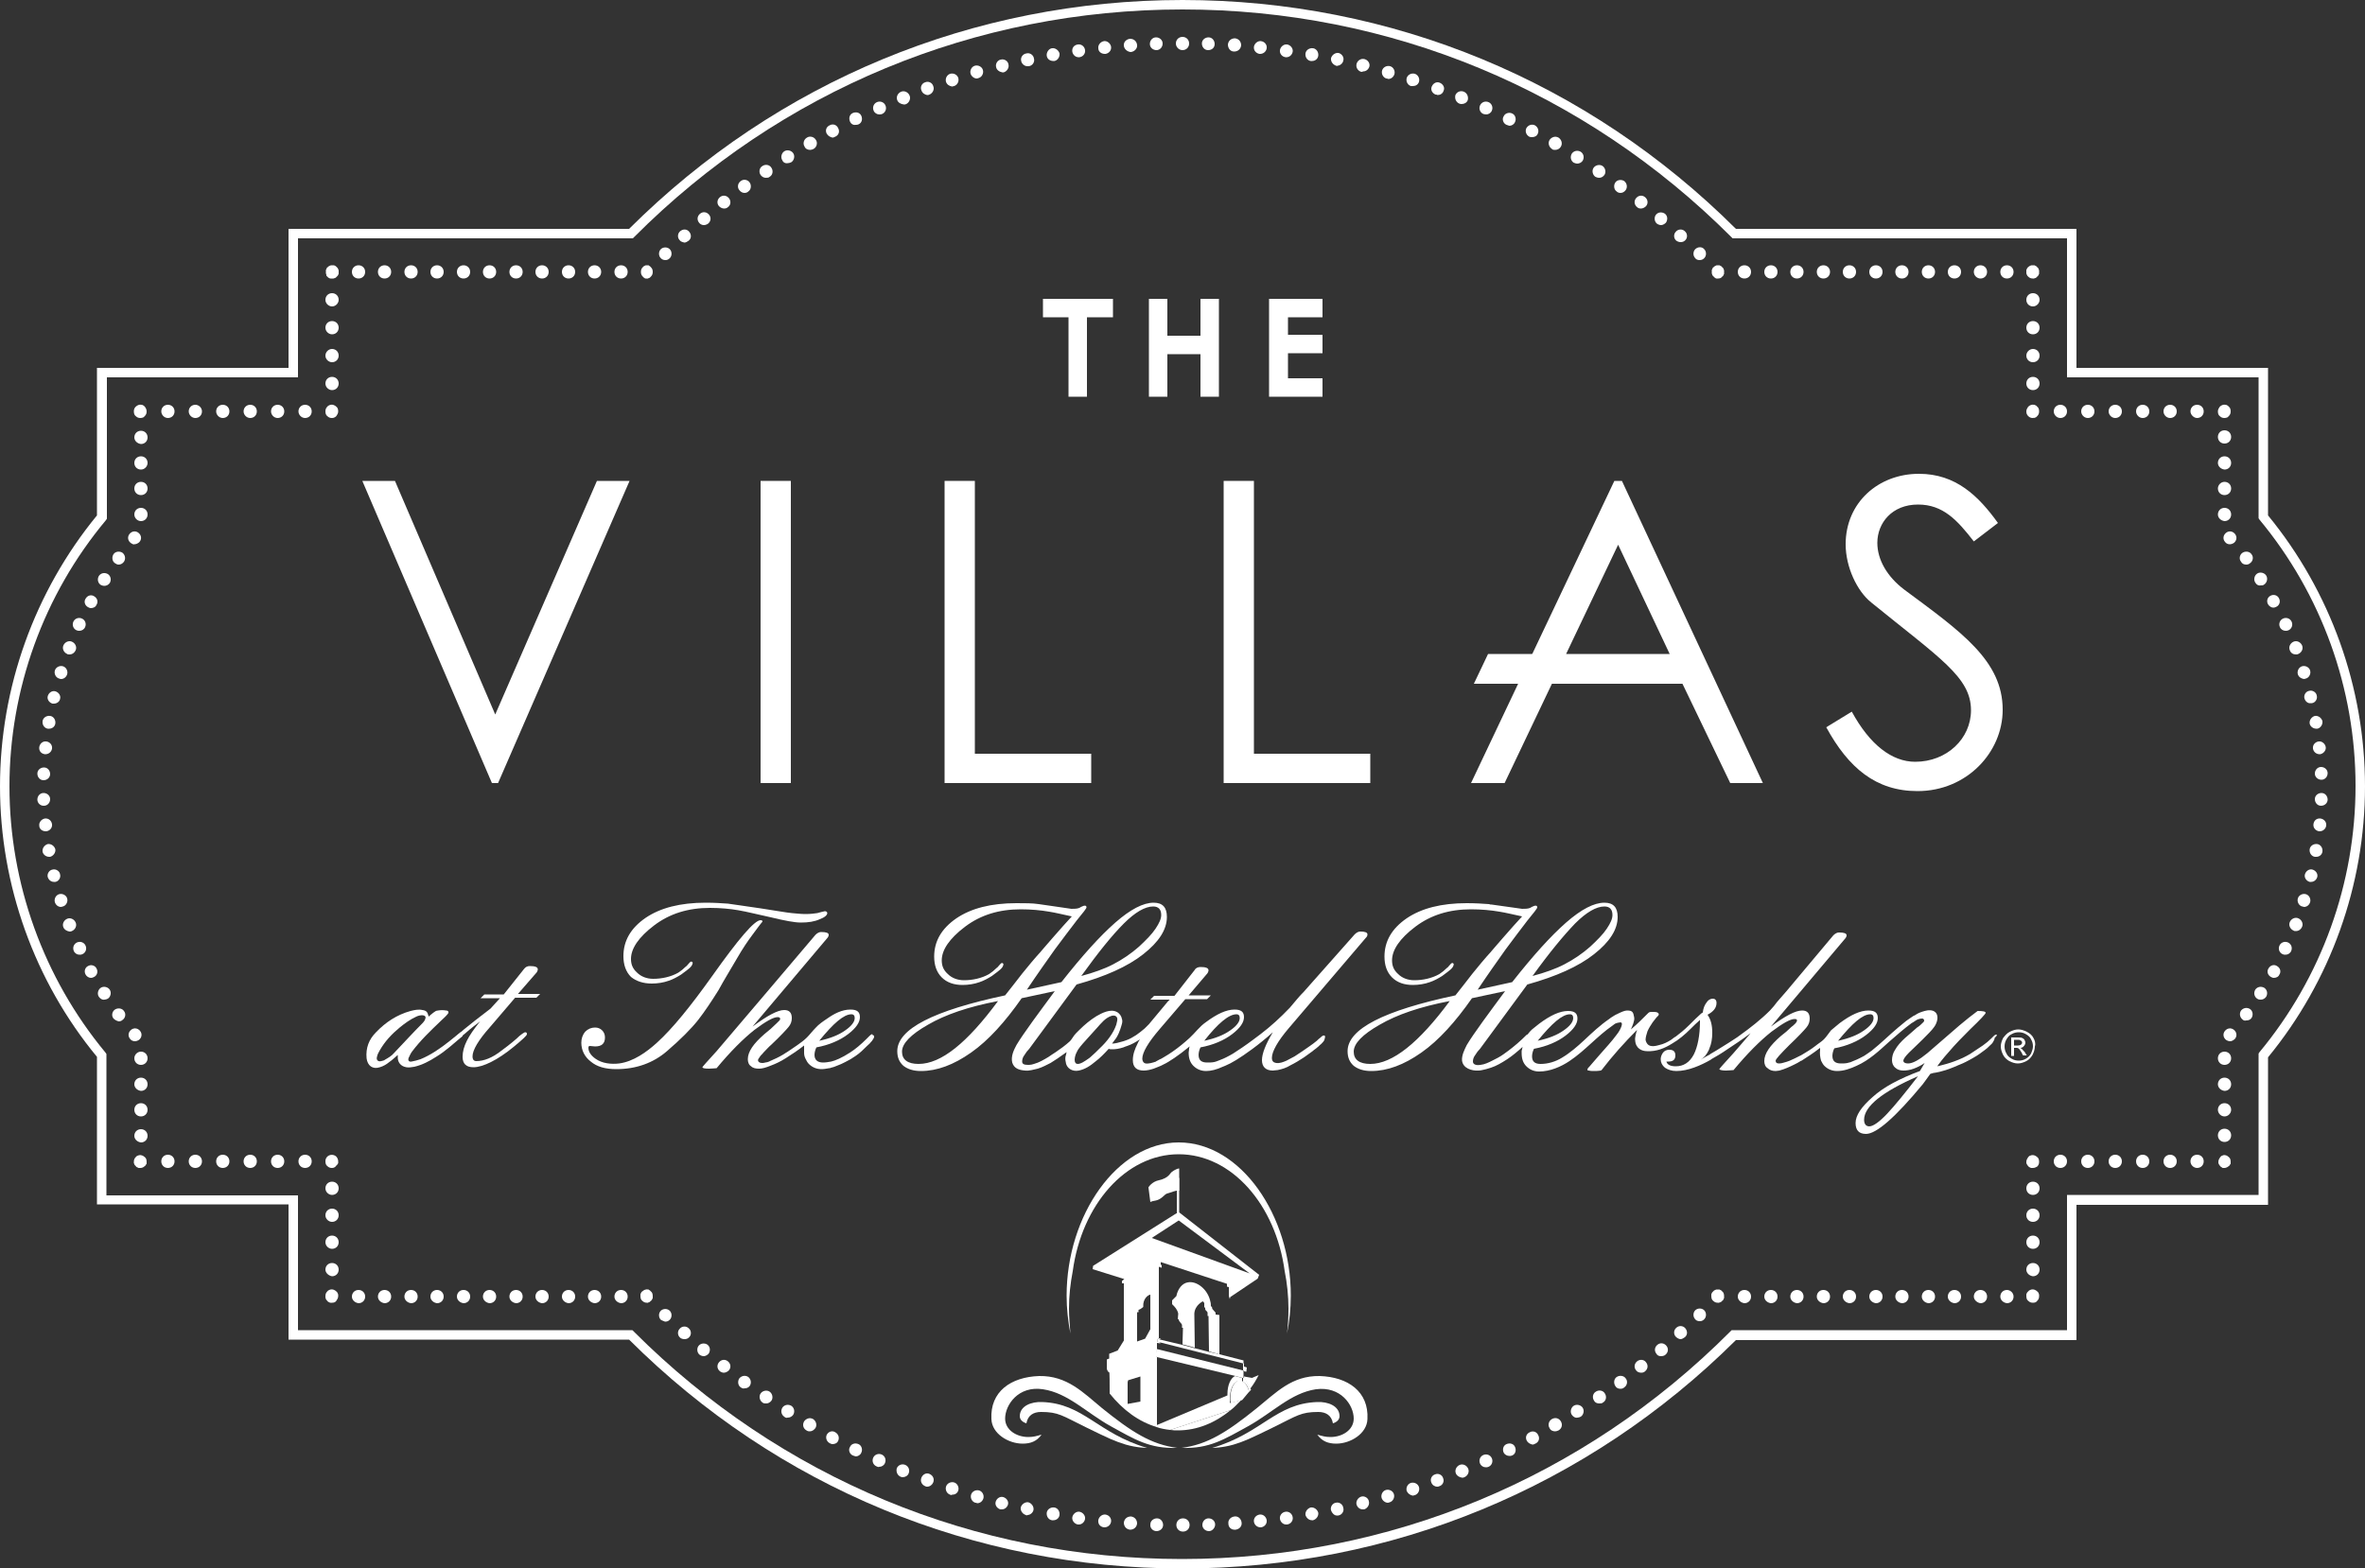 <?xml version="1.0" encoding="utf-8"?>
<!-- Generator: Adobe Illustrator 28.2.0, SVG Export Plug-In . SVG Version: 6.00 Build 0)  -->
<svg version="1.1" id="Layer_1" xmlns="http://www.w3.org/2000/svg" xmlns:xlink="http://www.w3.org/1999/xlink" x="0px" y="0px"
	 width="500px" height="331.7px" viewBox="0 0 500 331.7" style="enable-background:new 0 0 500 331.7;" xml:space="preserve">
<rect x="0" y="0" width="500" height="331.7" fill="#333333" stroke="none"/>
<style type="text/css">
	.st0{fill:#FFFFFF;}
	.st1{fill-rule:evenodd;clip-rule:evenodd;fill:#FFFFFF;}
</style>
<g>
	<g>
		<path class="st0" d="M76.6,101.7h6.9l21.2,49.4l21.5-49.4h6.9l-27.8,63.9H104L76.6,101.7L76.6,101.7z"/>
		<path class="st0" d="M160.8,101.7h6.4v63.9h-6.4V101.7z"/>
		<path class="st0" d="M199.7,101.7h6.4v57.7h24.6v6.2h-31V101.7z"/>
		<path class="st0" d="M258.7,101.7h6.4v57.7h24.6v6.2h-31V101.7z"/>
		<path class="st0" d="M342.9,101.7l29.8,63.9h-6.9l-10.1-21h-27.6l-10,21H311l30.3-63.9L342.9,101.7L342.9,101.7z M342.1,115.2
			l-11,23.1H353L342.1,115.2z"/>
		<path class="st0" d="M417.3,114.5c-3.5-4.5-6.5-7.8-11.8-7.8c-5.5,0-8.6,3.9-8.6,8.1c0,3.5,2,7.1,5.7,9.9
			c12,8.9,20.8,15,20.8,25.4c0,9-7.6,17.2-18,17.2c-8.8,0-14.6-4.9-19.3-13.5l5.4-3.3c3.8,7,8.5,10.6,13.4,10.6
			c6.7,0,11.8-4.9,11.8-10.9c0-7-6.6-11-21.1-22.8c-3-2.4-5.4-7.5-5.4-12.3c0-8.8,6.9-14.9,15.5-14.9c7.8,0,12.6,4.7,16.7,10.4
			L417.3,114.5L417.3,114.5z"/>
		<polyline class="st0" points="331.1,138.3 314.6,138.3 311.6,144.6 328.2,144.6 		"/>
	</g>
	<g>
		<path class="st0" d="M220.5,63.2h14.8v3.9h-5.5v16.8h-3.9V67.1h-5.4L220.5,63.2L220.5,63.2z"/>
		<path class="st0" d="M242.9,63.2h3.9V71h7v-7.8h3.9v20.7h-3.9v-9h-7v9h-3.9V63.2z"/>
		<path class="st0" d="M268.3,63.2h11.3v3.9h-7.3v3.7h7.3v3.9h-7.3V80h7.3v3.9h-11.3V63.2L268.3,63.2z"/>
	</g>
	<g>
		<g id="_0EMQXS">
			<path class="st0" d="M97.7,218.7c0-0.2-0.1-0.3-0.2-0.5c-0.8,0.6-1.6,1.3-2.5,2c-1.9,1.5-3.9,2.9-6.1,3.8
				c-0.6,0.2-1.3,0.4-1.9,0.5s-0.8-0.3-0.6-0.8c0.2-0.4,0.4-0.9,0.7-1.3c1.8-2.4,3.9-4.4,6.1-6.5c0.5-0.5,1-0.9,1.4-1.4
				c0.4-0.4,0.2-0.8-0.3-0.8c-0.6-0.1-1.1-0.1-1.7,0c-0.2,0-0.5,0.1-0.6,0.2c-0.5,0.3-0.9,0.7-1.4,1.1v-0.1
				c-0.2-0.9-0.5-1.2-1.3-1.3c-0.8-0.2-1.7,0-2.5,0.2c-2.9,0.8-5.3,2.4-7.3,4.5c-1.5,1.5-2.2,3.3-2,5.5c0.2,1.6,1.3,2.4,2.8,1.9
				c0.7-0.2,1.4-0.6,2-1.1c0.6-0.4,1.2-1,1.8-1.5c0,0.1,0,0.2,0,0.3c-0.1,1.2,0.6,2.1,1.8,2.3c0.5,0.1,1.1,0,1.7-0.1
				c1.7-0.4,3.2-1.2,4.6-2.1c2-1.2,3.8-2.9,5.6-4.4C97.7,218.9,97.7,218.8,97.7,218.7L97.7,218.7z M83.3,222.7
				c-0.5,0.6-1.2,1-1.9,1.4c-0.2,0.2-0.5,0.2-0.8,0.3c-0.7,0.2-1.1-0.3-0.9-0.9c0.1-0.5,0.3-0.9,0.6-1.4c1.1-1.9,2.5-3.4,4.2-4.8
				c1.1-0.9,2.2-1.7,3.5-2.3c0.4-0.2,0.9-0.3,1.1-0.3c0.8,0,1,0.3,0.8,0.8c-0.1,0.3-0.3,0.6-0.5,0.8
				C87.3,218.4,85.3,220.6,83.3,222.7L83.3,222.7z"/>
			<path class="st1" d="M96.4,220c0.2,0,0.8-0.5,2-1.5c1.1-1,2.2-1.8,3.1-2.5c-1.3,1.6-2.2,2.9-2.8,4.1c-0.6,1.2-0.9,2.3-0.9,3.4
				c0,1.5,0.8,2.2,2.3,2.2c1,0,2.3-0.4,3.7-1.1c1.4-0.7,3.1-1.8,4.9-3.3s2.7-2.3,2.7-2.6s-0.1-0.4-0.4-0.4c-0.1,0-0.6,0.3-1.2,0.8
				c-0.6,0.6-1.9,1.7-3.8,3.1c-1.9,1.5-3.7,2.2-5.3,2.2c-0.5,0-0.8-0.3-0.8-1c0-1.3,1.2-3.4,3.7-6.2l5.3-6.2h4.5l0.8-0.8h-4.7l4-4.6
				c0.1-0.2,0.2-0.4,0.2-0.6c0-0.5-0.6-0.7-1.7-0.7c-0.5,0-0.9,0.2-1.2,0.6l-4.3,5.4h-4.1l-0.8,0.8h4.1l-2,2.2
				c-5,3.8-7.5,5.9-7.5,6.2C96.1,219.6,96.2,219.8,96.4,220L96.4,220z"/>
		</g>
		<g>
			<path class="st0" d="M137.8,208c1.2,0,2.5-0.2,3.6-0.6c0.9-0.3,1.8-0.8,2.6-1.3c0.4-0.3,0.8-0.6,1.2-0.9c0.4-0.3,0.9-0.7,1.1-1.1
				c0.1-0.2,0.2-0.5,0.1-0.6l-0.1-0.1c-0.3-0.2-0.6,0.3-0.8,0.5s-0.3,0.4-0.5,0.5c-0.5,0.5-1,0.9-1.6,1.3c-1.6,0.9-3.5,1.3-5.3,1.3
				c-1.4,0-2.6-0.5-3.4-1.3c-0.9-0.8-1.3-1.7-1.3-2.9c0-2.2,1.6-4.6,4.9-7.1c3.3-2.5,7.2-3.7,11.8-3.7c2.2,0,4.3,0.2,6,0.5
				c1.8,0.3,4.1,0.9,6.9,1.5c2.9,0.7,5,1.1,6.3,1.1c1.6,0,2.9-0.2,4-0.7c1.1-0.4,1.6-0.9,1.6-1.3c0-0.2-0.2-0.4-0.5-0.4
				c-0.4,0.1-1,0.2-1.6,0.4c-0.6,0.1-1.5,0.2-2.5,0.2c-0.9,0-1.8-0.1-2.9-0.2c-1.1-0.1-3.3-0.5-6.6-1s-5.6-0.8-6.9-1
				c-1.4-0.1-2.9-0.2-4.7-0.2c-5.4,0-9.6,1.1-12.7,3.2c-3.2,2.2-4.7,4.9-4.7,8.1c0,1.8,0.5,3.3,1.6,4.4
				C134.5,207.5,136,208,137.8,208L137.8,208z"/>
			<path class="st0" d="M155.8,202.7c1.2-2.1,2.3-3.7,3.2-4.9s1.6-2.2,2.2-2.9c0-0.2-0.1-0.3-0.4-0.3c-1.3,0-4.7,4-10.3,11.9
				c-4.5,6.3-8.3,11-11.6,14c-2.2,2-5,4-8,4.4c-1.7,0.2-3.6,0-5-1c-1-0.7-1.5-1.5-1.5-2.3c0-0.3,0.1-0.4,0.3-0.4l1.1,0.1
				c1.4,0,2.1-0.6,2.1-1.9c0-0.6-0.2-1.1-0.6-1.5s-0.9-0.6-1.5-0.6c-0.8,0-1.5,0.3-2.1,0.9c-0.5,0.6-0.8,1.4-0.8,2.3
				c0,1.6,0.7,3,2,4c1.3,1.1,3.1,1.6,5.4,1.6c4.2,0,7.8-1.3,10.7-3.8s5.1-4.7,6.6-6.6c1.4-1.8,2.8-3.9,4.3-6.3
				C153.2,207,154.6,204.8,155.8,202.7L155.8,202.7z"/>
			<path class="st0" d="M429.9,219.5c-0.3-0.6-0.8-1-1.4-1.3s-1.2-0.5-1.8-0.5c-0.6,0-1.2,0.2-1.8,0.5c-0.6,0.3-1,0.8-1.4,1.3
				c-0.3,0.6-0.5,1.2-0.5,1.8s0.2,1.2,0.5,1.8s0.8,1,1.3,1.3c0.6,0.3,1.2,0.5,1.8,0.5s1.2-0.2,1.8-0.5c0.6-0.3,1-0.8,1.3-1.3
				c0.3-0.6,0.5-1.2,0.5-1.8C430.4,220.7,430.2,220,429.9,219.5L429.9,219.5z M429.4,222.8c-0.3,0.5-0.6,0.8-1.1,1.1s-1,0.4-1.5,0.4
				s-1-0.1-1.5-0.4s-0.9-0.6-1.1-1.1c-0.3-0.5-0.4-1-0.4-1.5s0.1-1,0.4-1.5s0.6-0.9,1.1-1.1c0.5-0.3,1-0.4,1.5-0.4s1,0.1,1.5,0.4
				c0.5,0.3,0.9,0.6,1.1,1.1c0.3,0.5,0.4,1,0.4,1.5S429.6,222.3,429.4,222.8L429.4,222.8z"/>
			<path class="st0" d="M427.4,221.8c-0.1-0.1-0.2-0.2-0.3-0.2c0.3,0,0.6-0.1,0.8-0.4c0.2-0.2,0.3-0.5,0.3-0.7s-0.1-0.4-0.2-0.6
				c-0.1-0.2-0.3-0.3-0.5-0.4c-0.2-0.1-0.5-0.1-1-0.1h-1.3v3.9h0.6v-1.7h0.4c0.2,0,0.4,0,0.5,0.1c0.2,0.1,0.4,0.4,0.7,0.9l0.3,0.6
				h0.8l-0.5-0.8C427.7,222.2,427.6,221.9,427.4,221.8L427.4,221.8z M426.6,221.1h-0.8v-1.2h0.7c0.3,0,0.5,0,0.6,0.1
				c0.1,0,0.2,0.1,0.3,0.2c0.1,0.1,0.1,0.2,0.1,0.3c0,0.2-0.1,0.3-0.2,0.4S426.9,221.1,426.6,221.1L426.6,221.1z"/>
			<path class="st0" d="M280,219c-0.3-0.1-0.6,0.2-0.8,0.4c-0.3,0.2-0.6,0.5-0.8,0.7c-0.5,0.4-1,0.8-1.6,1.2c-1,0.7-2,1.4-3.1,2.1
				c-0.6,0.3-1.1,0.6-1.7,0.9c-0.7,0.3-1.4,0.6-2.2,0.5c-0.6-0.1-0.9-0.4-0.9-1.1c0-1.3,1.2-3.5,3.6-6.3l16.2-19
				c0.3-0.3,0.4-0.5,0.4-0.8c0-0.4-0.5-0.6-1.5-0.6c-0.4,0-0.8,0.2-1.2,0.6l-10.9,12.3l-0.3,0.3c-0.5,0.5-1.4,1.6-2.5,2.9
				c-2,2.1-4.1,4-6.2,5.6c-0.5,0.4-1.1,0.8-1.6,1.2c-1.6,1.2-3.1,2.2-4.2,2.9c-0.2,0.1-0.5,0.3-0.7,0.4c-0.5,0.3-1,0.5-1.4,0.7
				c-0.8,0.3-1.4,0.6-1.9,0.7c-0.5,0.1-1,0.1-1.5,0.1c-1.2,0-1.8-0.5-1.8-1.6c0-0.4,0.1-1,0.4-1.6c2.7-0.5,5-1.5,6.7-2.8
				c1.7-1.3,2.5-2.5,2.5-3.6s-0.6-1.6-2-1.6c-1.7,0-3.7,0.9-6.1,2.7c-1.3,0.9-2.2,2.2-3.4,3.3c-1.1,1-2.3,2-3.6,2.9
				c-0.3,0.2-0.6,0.4-0.9,0.6c-0.6,0.4-1.2,0.7-1.5,0.9c-0.2,0.1-0.5,0.2-0.8,0.4c-0.1,0.1-0.3,0.1-0.3,0.2
				c-0.6,0.2-1.5,0.5-2.2,0.4c-0.5-0.1-0.7-0.6-0.7-1c0-1.3,1.2-3.4,3.7-6.3l5.4-6.3h4.6l0.8-0.8h-4.7l4-4.7
				c0.1-0.2,0.2-0.4,0.2-0.6c0-0.5-0.6-0.7-1.7-0.7c-0.5,0-1,0.2-1.2,0.6l-4.3,5.5H244l-0.8,0.8h4.1l-0.4,0.4l-4,4.8l0,0
				c-0.3,0.3-0.6,0.6-0.8,0.8l-0.1,0.1c-0.6,0.5-1.2,1-1.8,1.4c-0.2,0.1-0.3,0.2-0.5,0.3c-0.6,0.4-1.3,0.7-1.9,0.9
				c-0.1,0-0.2,0.1-0.3,0.1c-1,0.3-1.8,0.5-2.4,0.5c0.3-0.4,0.6-0.8,0.9-1.2c0.8-1.3,1.1-2.7,1.2-3c0.1-0.4,0.1-0.7,0-1
				c-0.1-0.6-0.5-1.2-1.1-1.5c-1.3-0.7-3.1,0.2-4.3,0.9c-1.3,0.8-2.5,1.8-3.6,2.9c-0.2,0.2-0.4,0.4-0.6,0.6l-0.1,0.1
				c-0.3,0.3-0.5,0.6-0.7,0.9l0,0c-0.2,0.3-0.4,0.6-0.6,0.8c-1,0.9-2.1,1.7-3,2.3c-0.6,0.4-1.1,0.7-1.5,1c-1,0.6-2,1.2-3.1,1.5
				c-0.3,0.1-0.7,0.2-1,0.2c-0.1,0-0.2,0-0.3,0c-0.8,0-1.2-0.2-1.2-0.7c0-0.4,0.1-0.9,0.5-1.4c0.3-0.5,0.6-0.9,1-1.3l10-13.6
				c6.1-1.7,10.8-3.8,14.1-6.4c3.3-2.6,5-5.2,5-7.9c0-2-0.9-3-2.8-3c-2.2,0-4.9,1.4-8.1,4.2c-3.2,2.8-7,7-11.4,12.6l-7.3,1.6
				c2.2-3.3,4.2-6.1,5.9-8.5c1.7-2.3,3.3-4.4,4.6-6.1c1.4-1.7,2.1-2.6,2.1-2.8c0-0.8-1.2-0.1-1.5,0.1c-0.5,0.2-1.1,0.2-1.7,0.2
				c-3.3-0.5-5.6-0.8-6.9-1s-2.9-0.2-4.7-0.2c-5.4,0-9.6,1.1-12.7,3.2c-3.2,2.2-4.7,4.9-4.7,8.1c0,1.8,0.5,3.3,1.6,4.4
				c1.1,1.1,2.6,1.6,4.4,1.6c1.2,0,2.5-0.2,3.6-0.6c0.9-0.3,1.8-0.8,2.6-1.3c0.4-0.3,0.8-0.6,1.2-0.9c0.4-0.3,0.9-0.7,1.1-1.1
				c0.1-0.2,0.2-0.5,0.1-0.6l-0.1-0.1c-0.3-0.2-0.6,0.3-0.8,0.5s-0.3,0.4-0.5,0.5c-0.5,0.5-1,0.9-1.6,1.3c-1.6,0.9-3.5,1.3-5.3,1.3
				c-1.4,0-2.6-0.5-3.4-1.3c-0.9-0.8-1.3-1.7-1.3-2.9c0-2.2,1.6-4.6,4.9-7.1c3.3-2.5,7.2-3.7,11.8-3.7c2.2,0,4.3,0.2,6,0.5
				c1.3,0.2,2.9,0.6,4.8,1c-1.8,1.9-6.8,7.7-6.6,7.5c-1.3,1.4-2.6,3-3.9,4.6c-1.3,1.7-2.5,3.2-3.6,4.6c-15.1,3.2-22.8,7.1-22.8,11.8
				c0,1.3,0.4,2.3,1.3,3.1c0.9,0.7,2.1,1.1,3.7,1.1c3.4,0,6.9-1.3,10.6-3.9c3.7-2.6,7.2-6.5,10.7-11.5l7-1.5
				c-1.6,2.2-3.2,4.3-4.7,6.4s-2.7,3.8-3.4,5c-0.6,1.1-1.2,2.4-0.9,3.7c0.4,1.3,1.5,1.6,2.7,1.7c0.9,0.1,1.8-0.2,2.7-0.4
				c1-0.3,1.9-0.8,2.7-1.2c0.5-0.3,0.9-0.6,1.4-0.9c0.6-0.4,1.3-0.9,2-1.4l0,0c-0.1,0.3-0.1,0.6-0.2,0.8c-0.1,0.4-0.1,0.8,0,1.2
				c0.1,1.4,1.4,2.2,2.8,1.9c1.3-0.3,2.3-0.9,3.6-2c0.8-0.6,1.8-1.6,2.7-2.6c0.2,0.1,0.5,0.1,0.8,0.1c0.6,0,1.4-0.1,2.3-0.4
				c0.2-0.1,0.5-0.2,0.8-0.3c0.9-0.3,1.8-0.8,2.7-1.4c-0.2,0.3-0.4,0.6-0.5,0.9c-0.6,1.2-1,2.3-1,3.5c0,1.5,0.8,2.2,2.3,2.2
				c0.7,0,1.5-0.2,2.1-0.4c0.7-0.3,1.4-0.5,2.1-0.9c1.1-0.5,3.2-1.9,5.5-3.8c0,0.1,0,0.2-0.1,0.3l0,0c0,0.1,0,0.1,0,0.2
				c0,0.3-0.1,0.5-0.1,0.8c0,1.2,0.3,2.1,1,2.8s1.6,1.1,2.7,1.1c1,0,2.2-0.3,3.5-0.9c0.2-0.1,0.3-0.1,0.5-0.2
				c0.7-0.3,1.5-0.7,2.3-1.2c1.8-1.1,4.8-3.2,7.8-5.9l0,0c-1.5,2.5-2.3,4.5-2.3,5.9s0.8,2.2,2.3,2.2c0.3,0,0.6-0.1,1-0.1
				c1-0.2,1.9-0.5,2.7-1c1-0.5,2-1.1,2.9-1.7c0.6-0.4,1.2-0.9,1.8-1.3c0.3-0.3,0.7-0.5,1-0.8c0.3-0.2,0.5-0.5,0.8-0.7
				c0.3-0.3,0.6-0.6,0.7-0.9C280.2,219.2,280.2,219.1,280,219L280,219L280,219z M261.4,214.5c0.5,0,0.7,0.3,0.7,0.8
				c0,0.8-0.7,1.7-2,2.6c-1.4,1-3.2,1.7-5.5,2.2C257.5,216.4,259.8,214.5,261.4,214.5z M237.6,195.3c2.4-2.4,4.5-3.6,6.2-3.6
				c1.1,0,1.7,0.6,1.7,1.8c0,0.8-0.4,1.7-1.2,2.9s-2,2.4-3.5,3.8c-1.7,1.5-3.5,2.7-5.4,3.7s-4.2,1.8-6.8,2.5
				C232.2,201.4,235.1,197.8,237.6,195.3L237.6,195.3z M194.2,225c-2.3,0-3.5-0.9-3.5-2.6s1.8-3.6,5.5-5.7c3.6-2.1,8.5-3.8,14.8-5
				C204.5,220.5,199,225,194.2,225L194.2,225z M232.5,221.7c-0.6,0.6-1.2,1.2-1.9,1.8c-0.3,0.3-0.7,0.5-1.1,0.8
				c-0.3,0.2-0.9,0.6-1.5,0.7c-0.2,0-0.5,0-0.6-0.2c-0.3-0.3-0.2-1-0.1-1.4c0.1-0.5,0.4-1,0.6-1.4c0.6-0.9,1.4-1.7,2.1-2.5
				c0.6-0.7,1.3-1.4,1.9-2.1c0.9-1,1.8-2.2,3.2-2.6c0.5-0.1,0.9,0,1.1,0.5c0.1,0.4-0.1,0.9-0.2,1.4
				C235.4,218.5,234,220.3,232.5,221.7L232.5,221.7z"/>
			<path class="st0" d="M184.4,218.7c-0.2,0-0.5,0.3-0.6,0.4c-0.2,0.2-0.4,0.4-0.6,0.6c-1.2,1.2-2.4,2.2-3.5,2.9
				c-1.7,1.1-3.1,1.7-4,1.9l0,0c-0.6,0.1-1.1,0.2-1.7,0.2c-1.2,0-1.8-0.6-1.8-1.6c0-0.4,0.1-1,0.4-1.6c2.7-0.5,5-1.5,6.7-2.8
				s2.5-2.5,2.5-3.6s-0.6-1.6-2-1.6c-1.8,0-3.5,0.9-4.9,1.9c-0.9,0.6-1.8,1.2-2.5,2c-0.6,0.6-1.2,1.4-1.8,2s-1.3,1.1-2,1.6
				c-0.9,0.6-1.7,1.2-2.7,1.8c-0.1,0.1-0.2,0.1-0.3,0.2c-1,0.6-1.9,1-2.6,1.3c-0.1,0-0.2,0.1-0.2,0.1c-0.4,0.2-0.8,0.3-1,0.3
				c-0.3,0.1-0.5,0.1-0.7,0.1c-0.5,0-1-0.3-0.8-0.8c0.1-0.2,0.3-0.4,0.4-0.6c0.2-0.3,0.5-0.5,0.7-0.8c0.6-0.6,1.1-1.2,1.7-1.7
				c1.9-1.8,3.1-3.1,3.6-3.7c0.5-0.6,0.7-1.2,0.7-1.9c0-1.1-0.5-1.7-1.6-1.7c-1.4,0-3.6,1.2-6.7,3.5l15.7-18.6
				c0.3-0.3,0.4-0.6,0.4-0.8c0-0.4-0.5-0.6-1.6-0.6c-0.4,0-0.8,0.2-1.2,0.6c0,0-19,22.4-20.9,24.6c-2,2.2-3,3.3-3,3.4
				c0,0.2,0.5,0.3,1.4,0.3c0.5,0,1.5-0.1,1.6-0.1c2.9-3.5,5.6-6.2,8-8.1c2.4-1.8,4-2.7,4.9-2.7c0.5,0,0.7,0.3,0.4,0.7
				c-0.2,0.2-0.4,0.4-0.6,0.6c-0.8,0.8-1.7,1.6-2.6,2.3c-2.3,2-3.5,3.7-3.5,5.3c0,0.6,0.2,1.2,0.7,1.5c0.4,0.4,1,0.5,1.7,0.5
				c0.6,0,1.4-0.2,2.6-0.7l0,0c0.8-0.3,1.9-0.8,3-1.5s2.5-1.6,3.9-2.7c0,0.1,0,0.1,0,0.2c0,0.1,0,0.2,0,0.2c0,0.2,0,0.4,0,0.5
				s0,0.2,0,0.3s0,0.3,0,0.4c0,0.4,0.1,0.8,0.3,1.2s0.4,0.8,0.7,1.1c0.7,0.7,1.6,1.1,2.7,1.1c0.5,0,1-0.1,1.6-0.2
				c0.1,0,0.2,0,0.4-0.1c0.4-0.1,0.8-0.2,1.2-0.4c0.6-0.2,1.2-0.5,1.8-0.8c0.8-0.4,1.5-0.8,2.2-1.3c0.9-0.6,1.7-1.4,2.4-2.1
				c0.3-0.3,0.6-0.5,0.8-0.8c0.2-0.2,0.3-0.3,0.4-0.5c0.1-0.2,0.3-0.4,0.3-0.6c0-0.1,0-0.1,0-0.2c0-0.1-0.2-0.2-0.3-0.2
				C184.5,218.8,184.4,218.7,184.4,218.7L184.4,218.7z M180,214.5c0.5,0,0.7,0.3,0.7,0.8c0,0.8-0.7,1.7-2,2.6
				c-1.4,1-3.2,1.7-5.5,2.2C176.2,216.4,178.4,214.5,180,214.5z"/>
			<path class="st0" d="M422.1,218.8H422c-0.2,0-0.4,0.2-0.6,0.4c-0.1,0.1-0.2,0.2-0.4,0.4c-0.5,0.5-1.1,1-1.8,1.5
				c-0.9,0.6-1.8,1.2-2.7,1.8c-0.5,0.3-1.1,0.6-1.5,0.8c-2.6,1.2-4.7,1.6-5.4,1.8c0-0.1,0.1-0.1,0.1-0.2l0,0c1-1.4,2.1-2.6,2.1-2.6
				c1.6-1.9,3.2-3.5,4.7-5c2.2-2.1,3.3-3.3,3.3-3.5c0-0.3-0.6-0.4-1.7-0.4c-1.2,0.9-2.5,1.9-3.9,3.1l-6.7,5.8
				c-1.7,1.4-3.1,2.2-4.1,2.2c-0.6,0-1-0.2-1-0.6c0-0.3,0.4-0.9,1.2-1.7c0.8-0.8,1.8-1.7,2.9-2.8s1.9-1.9,2.4-2.6
				c0.6-0.8,1.1-2.3,0.3-3.1c-0.6-0.6-1.6-0.5-2.3-0.3c-0.7,0.2-1.3,0.4-1.9,0.8c-0.1,0.1-0.3,0.2-0.4,0.2l0,0c0,0-1.5,1-1.6,1.1
				c-0.6,0.5-1.1,0.9-1.7,1.4c-1.9,1.6-3.7,3.4-5.6,4.9c-0.6,0.4-1.1,0.8-1.6,1.1c-1.1,0.6-2,1-2.8,1.3c-0.2,0.1-0.5,0.1-0.7,0.2
				c-0.5,0.1-1,0.1-1.4,0.1c-1.2,0-1.8-0.5-1.8-1.6c0-0.4,0.1-1,0.4-1.6c2.7-0.5,5-1.5,6.7-2.8s2.5-2.5,2.5-3.6s-0.6-1.6-2-1.6
				c-1.7,0-3.7,0.9-6.1,2.7c-0.6,0.5-1.2,1-1.8,1.5c-0.5,0.6-0.9,1.3-1.5,1.9c-0.5,0.5-1.2,0.9-1.8,1.4c-0.9,0.7-1.9,1.3-2.9,1.9
				c-0.1,0-0.1,0.1-0.2,0.1c-0.4,0.2-0.8,0.4-1.2,0.6c-0.8,0.4-1.5,0.7-2.3,0.9c-0.3,0.1-0.7,0.2-1.1,0.2c-0.5,0-0.7-0.2-0.7-0.6
				c0-0.3,1-1.4,2.9-3.3c1.9-1.8,3.1-3.1,3.6-3.7c0.5-0.6,0.7-1.2,0.7-1.9c0-1.1-0.5-1.7-1.6-1.7l0,0l0,0c-1.4,0-3.5,1.1-6.6,3.4
				l15.6-18.5c0.3-0.3,0.4-0.6,0.4-0.8c0-0.4-0.5-0.6-1.6-0.6l0,0c-0.4,0-0.8,0.2-1.2,0.6l-9.9,11.8c-0.7,0.8-1.3,1.5-2,2.3
				c-0.2,0.3-0.5,0.6-0.7,0.9c-0.3,0.3-0.5,0.6-0.8,0.9c-1.9,1.9-4.2,3.7-6.3,5.2c-0.4,0.3-0.8,0.6-1.3,0.9c-0.8,0.5-1.5,1-2.2,1.4
				c-1.1,0.7-2.1,1.3-2.8,1.7l-0.1,0.1c-0.6,0.3-1.1,0.6-1.6,0.9c0,0-0.1,0-0.1,0.1c-0.1,0-0.2,0.1-0.2,0.1l0,0
				c0.3-0.2,0.6-0.5,0.9-0.8c0.3-0.4,0.5-0.7,0.7-1.1c0-0.1,0.1-0.1,0.1-0.2c0-0.1,0.1-0.2,0.1-0.3c0.4-0.9,0.6-2,0.6-3.3
				c0-1.6-0.3-2.8-1-3.8c1.3-0.7,1.9-1.5,1.9-2.5c0-0.6-0.3-0.9-0.8-0.9s-1,0.3-1.3,0.8c-0.4,0.5-0.7,1.2-0.8,2.1l0,0
				c-0.1,0.1-0.2,0.2-0.3,0.2c-0.8,0.7-1.6,1.5-2.6,2.5s-2,1.8-2.8,2.4c-0.4,0.2-0.7,0.5-1,0.7c-0.8,0.5-1.6,0.9-2.5,1.1
				c-0.7,0.2-1.9,0.5-2.5-0.2c-0.2-0.3-0.3-0.4-0.4-0.9c0-0.5,0.2-1.2,0.4-1.8c0.3-0.7,0.7-1.3,1.1-1.9c0.2-0.3,0.5-0.6,0.7-0.9
				c0.1-0.2,0.6-0.5,0.6-0.8c-0.1-0.6-1.1-0.5-1.6-0.5c-0.1,0-0.4,0-0.6,0.2c-1.2,1.2-2.4,2.4-3.7,3.5c0.3-0.7,0.8-1.8,0.7-2.5
				c-0.2-1.1-0.3-1.5-1.5-1.5c-0.5,0-1.2,0.3-2,0.7c-0.1,0.1-0.3,0.1-0.4,0.2c-0.1,0-0.1,0.1-0.2,0.1c-0.3,0.2-0.5,0.3-0.8,0.5
				c-0.1,0.1-0.3,0.2-0.4,0.3c-1.9,1.3-3.6,2.9-5.3,4.5c-1.4,1.3-3,2.7-4.7,3.7c-1.3,0.8-2.9,1.3-4.5,1.3c-1.2,0-1.8-0.5-1.8-1.6
				c0-0.4,0.1-1,0.4-1.6c2.7-0.5,5-1.5,6.7-2.8s2.5-2.5,2.5-3.6s-0.6-1.6-2-1.6c-1.7,0-3.7,0.9-6.1,2.7c-0.5,0.4-1,0.8-1.5,1.2
				c-0.1,0.1-0.3,0.3-0.4,0.4c-0.2,0.2-0.3,0.4-0.5,0.6l0,0c0,0,0,0-0.1,0.1c0,0,0,0-0.1,0c-1.4,1.4-2.7,2.5-3.9,3.4
				c-0.4,0.3-0.8,0.6-1.1,0.8c-0.7,0.5-1.5,0.9-2.3,1.3s-1.6,0.8-2.5,0.9c-0.5,0.1-1.6,0.1-1.6-0.7c0-0.4,0.1-0.9,0.5-1.4
				c0.3-0.5,0.6-0.9,1-1.3l10-13.6c6.1-1.7,10.8-3.8,14.1-6.4c3.3-2.6,5-5.2,5-7.9c0-2-0.9-3-2.8-3c-2.2,0-4.9,1.4-8.1,4.2
				s-7,7-11.4,12.6l-7.3,1.6c2.2-3.3,4.2-6.1,5.9-8.5c1.7-2.3,3.3-4.4,4.6-6.1c1.4-1.7,2.1-2.6,2.1-2.8c0-0.8-1.2-0.1-1.5,0.1
				c-0.5,0.2-1.1,0.2-1.7,0.2c-2.9-0.4-5-0.7-6.4-0.9c-0.2,0-0.4,0-0.6-0.1c-1.4-0.1-2.9-0.2-4.7-0.2c-5.4,0-9.6,1.1-12.7,3.2
				c-3.2,2.2-4.7,4.9-4.7,8.1c0,1.8,0.5,3.3,1.6,4.4c1.1,1.1,2.6,1.6,4.4,1.6c1.2,0,2.5-0.2,3.6-0.6c0.9-0.3,1.8-0.8,2.6-1.3
				c0.4-0.3,0.8-0.6,1.2-0.9c0.4-0.3,0.9-0.7,1.1-1.1c0.1-0.2,0.2-0.5,0.1-0.6l-0.1-0.1c-0.3-0.2-0.6,0.3-0.8,0.5
				c-0.2,0.2-0.3,0.4-0.5,0.5c-0.5,0.5-1,0.9-1.6,1.3c-1.6,0.9-3.5,1.3-5.3,1.3c-1.4,0-2.6-0.5-3.4-1.3c-0.9-0.8-1.3-1.7-1.3-2.9
				c0-2.2,1.6-4.6,4.9-7.1s7.2-3.7,11.8-3.7c2.2,0,4.3,0.2,6,0.5c1.3,0.2,2.9,0.6,4.8,1c-1.8,1.9-6.8,7.7-6.6,7.5
				c-1.3,1.4-2.6,3-3.9,4.6c-1.3,1.7-2.5,3.2-3.6,4.6c-15.1,3.2-22.8,7.1-22.8,11.8c0,1.3,0.4,2.3,1.3,3.1c0.9,0.7,2.1,1.1,3.7,1.1
				c3.4,0,6.9-1.3,10.6-3.9c3.7-2.6,7.2-6.5,10.7-11.5l7-1.5c-1.6,2.2-3.2,4.3-4.7,6.4s-2.7,3.8-3.4,5c-0.5,1-1.1,2.2-1,3.3
				c0.2,1.6,2,2.2,3.5,2.1c0.5,0,1.1-0.2,1.6-0.3c0.3-0.1,0.7-0.2,1-0.3c1.2-0.4,2.2-1,3.3-1.7c0.1-0.1,0.2-0.1,0.3-0.2
				c0.9-0.6,2-1.5,3.1-2.5l0,0c-0.1,0.3-0.1,0.6-0.2,0.8c0,0.1,0,0.3,0,0.4c0,0,0,0,0,0.1c0,1.2,0.3,2.1,1,2.8s1.6,1.1,2.7,1.1
				c2.3,0,4.6-1,6.4-2.2c3.3-2.2,5.9-5.3,9.1-7.5c0.1-0.1,0.3-0.2,0.4-0.3c0.2-0.2,0.5-0.2,0.7-0.3c0.2,0,0.4-0.1,0.6-0.1
				c0.9,0.1-0.5,2.3-0.8,2.6c-0.5,0.7-1.1,1.4-1.7,2.1c-1,1.1-2.8,3.2-3.5,4c-0.2,0.2-0.4,0.5-0.6,0.7c-0.1,0.1-0.1,0.1-0.2,0.2
				c-0.1,0.1-0.2,0.3-0.2,0.4c0,0.2,0.2,0.2,0.3,0.2c0.7,0.2,2.6,0.1,2.7-0.1c2.3-3,4.8-5.8,7.5-8.5c-0.2,0.6-0.5,1.7-0.4,2.2
				c0.1,1.8,1.5,2.3,2.5,2.3c2,0.1,3.7-0.6,5.3-1.6c1.4-0.8,2.7-1.9,3.9-3.1c0.7-0.7,1.3-1.3,1.9-1.8l0.1-0.1c0,0.1,0,0.2,0,0.3
				c0,3-0.5,5.4-1.3,7c-0.9,1.7-2.2,2.5-3.8,2.5c-1.1,0-1.8-0.3-2-1h0.4c1,0,1.5-0.4,1.5-1.3c0-0.8-0.4-1.2-1.3-1.2
				c-0.5,0-1,0.2-1.3,0.6c-0.3,0.4-0.5,0.9-0.5,1.4c0,0.7,0.3,1.3,0.9,1.8c0.6,0.4,1.4,0.7,2.4,0.7c2.5,0,5.2-1.2,7.3-2.4l0.1-0.1
				c0.9-0.5,2.1-1.2,3.4-2.1c1.5-1,3.2-2.1,4.9-3.4c-0.2,0.2-0.3,0.4-0.5,0.6c-0.7,0.8-1.3,1.5-1.8,2.1c-0.4,0.5-0.9,1-1.3,1.5
				c-2,2.2-3,3.3-3,3.4c0,0.2,0.8,0.3,1.4,0.3c0.4,0,1.5-0.1,1.6-0.1c2.9-3.5,5.6-6.2,8-8.1c2.4-1.8,4-2.7,4.9-2.7
				c0.2,0,0.4,0,0.5,0.2c0.2,0.4-0.9,1.3-1.2,1.5c-0.7,0.7-1.4,1.3-2.2,1.9c-2.3,2-3.5,3.7-3.5,5.3c0,0.6,0.2,1.2,0.7,1.5
				c0.4,0.4,1,0.6,1.7,0.6l0,0l0,0c0.3,0,0.6-0.1,0.8-0.1c1.1-0.3,2.2-0.8,3.2-1.3c0.4-0.2,0.8-0.4,1.1-0.6c0.1-0.1,0.3-0.2,0.4-0.2
				c1.1-0.7,2.5-1.6,3.9-2.7c0,0.1,0,0.1,0,0.2c0,0.1,0,0.2,0,0.2c-0.1,0.8,0,1.6,0.2,2.3c0.2,0.4,0.4,0.8,0.7,1.1
				c0.7,0.7,1.6,1.1,2.7,1.1c1.4,0,2.8-0.5,4.1-1.1c2.7-1.2,4.8-3.2,6.9-5.1c1.6-1.4,3.2-2.8,4.7-3.9c0.2-0.1,0.3-0.2,0.5-0.3l0,0
				c0.2-0.1,0.4-0.3,0.6-0.4c0.4-0.2,0.8-0.3,1.2-0.3c0.2,0,0.4,0.2,0.4,0.4s-0.1,0.3-0.2,0.4c-0.4,0.4-0.8,0.8-1.3,1.1
				c-1.6,1.5-3.6,2.8-4.7,4.8c-0.4,0.6-0.6,1.4-0.6,2.1c0,0.6,0.2,1.2,0.7,1.6c0.4,0.4,1,0.6,1.7,0.6c0.6,0,1.4-0.1,2.2-0.4
				c0.8-0.3,1.6-0.7,2.3-1.2l-1,1.7c-4.3,1.6-7.7,3.4-10,5.5c-2.4,2.1-3.6,3.9-3.6,5.5c0,1.5,0.7,2.3,2.2,2.3c2.2,0,6.2-3.5,12-10.5
				c0.4-0.5,1-1.4,1.6-2.2c0.4-0.1,0.7-0.2,0.7-0.2c0.1,0,1.8-0.2,4.2-1.2c0.2-0.1,0.3-0.1,0.5-0.2c0.1,0,0.2-0.1,0.2-0.1
				c0.8-0.3,1.7-0.7,2.6-1.2c0.3-0.2,0.6-0.3,0.9-0.5c0.9-0.5,1.7-1.1,2.5-1.7c0.3-0.2,0.6-0.5,0.9-0.8s0.6-0.5,0.8-0.9
				c0.1-0.2,0.3-0.5,0.3-0.8C422.3,218.9,422.2,218.9,422.1,218.8L422.1,218.8z M395.4,214.5c0.5,0,0.7,0.3,0.7,0.8
				c0,0.8-0.7,1.7-2,2.6c-1.4,1-3.2,1.7-5.5,2.2C391.6,216.4,393.8,214.5,395.4,214.5z M331.9,214.5c0.5,0,0.7,0.3,0.7,0.8
				c0,0.8-0.7,1.7-2,2.6c-1.4,1-3.2,1.7-5.5,2.2C328.1,216.4,330.3,214.5,331.9,214.5z M333,195.3c2.4-2.4,4.5-3.6,6.2-3.6
				c1.1,0,1.7,0.6,1.7,1.8c0,0.8-0.4,1.7-1.2,2.9c-0.8,1.2-2,2.4-3.5,3.8c-1.7,1.5-3.5,2.7-5.4,3.7s-4.2,1.8-6.8,2.5
				C327.6,201.4,330.6,197.8,333,195.3L333,195.3z M289.7,225c-2.3,0-3.5-0.9-3.5-2.6s1.8-3.6,5.5-5.7c3.6-2.1,8.5-3.8,14.8-5
				C300,220.5,294.4,225,289.7,225L289.7,225z M399,235.5c-1.7,1.8-3,2.7-3.8,2.7c-0.7,0-1.1-0.5-1.1-1.4c0-2.8,3.8-5.9,11.4-9.2
				C402.8,231.1,400.6,233.8,399,235.5z"/>
		</g>
	</g>
</g>
<path class="st0" d="M250,331.4c-44.2,0-85.7-17.2-116.9-48.4H61.4v-28.6H20.9v-31c-13.2-16-20.5-36.3-20.5-57.2s7.3-41.1,20.5-57.2
	V78h40.5V48.7h71.7C164.3,17.5,205.8,0.3,250,0.3s85.7,17.2,116.9,48.4h71.7v29.4h40.5v31c13.2,16,20.5,36.3,20.5,57.2
	s-7.3,41.1-20.5,57.2v31h-40.5V283h-71.7C335.7,314.2,294.1,331.4,250,331.4L250,331.4z M62.7,281.7h70.9l0.2,0.2
	c31,31,72.3,48.2,116.1,48.2S335,313,366,281.9l0.2-0.2h70.9v-28.6h40.5V223l0.2-0.2c13.1-15.8,20.4-35.9,20.4-56.5
	s-7.2-40.7-20.4-56.5l-0.2-0.2V79.5h-40.5V50.1h-70.9l-0.2-0.2C335.1,18.8,293.9,1.7,250,1.7s-85.1,17.1-116.1,48.2l-0.2,0.2h-71
	v29.4H22.2v30.1l-0.2,0.2C8.9,125.6,1.7,145.7,1.7,166.3s7.2,40.7,20.4,56.5l0.2,0.2v30.1h40.5C62.7,253.1,62.7,281.7,62.7,281.7z"
	/>
<path class="st0" d="M250,331.7c-44.2,0-85.7-17.2-117-48.4H61v-28.6H20.5v-31.2C7.3,207.5,0,187.2,0,166.3s7.3-41.2,20.5-57.3V77.8
	H61V48.4h72C164.3,17.2,205.8,0,250,0s85.7,17.2,117,48.4h72v29.4h40.5V109c13.2,16.1,20.5,36.4,20.5,57.3s-7.3,41.2-20.5,57.3v31.2
	H439v28.6h-72C335.7,314.5,294.2,331.7,250,331.7L250,331.7z M63,281.3h70.7l0.3,0.3c31,31,72.1,48.1,115.9,48.1s85-17.1,115.9-48.1
	l0.3-0.3H437v-28.6h40.5v-29.9l0.2-0.3c13.1-15.8,20.3-35.7,20.3-56.3s-7.2-40.5-20.3-56.3l-0.2-0.3V79.8H437V50.4h-70.7l-0.3-0.3
	C335,19.1,293.8,2,250,2s-85,17.1-115.9,48.1l-0.3,0.3H63v29.4H22.6v29.9l-0.2,0.3C9.2,125.8,2,145.8,2,166.3s7.2,40.5,20.3,56.3
	l0.2,0.3v29.9H63V281.3L63,281.3z"/>
<g>
	<path class="st0" d="M136.8,275.5c-0.4,0-0.7-0.1-1-0.4c-0.3-0.2-0.4-0.6-0.4-1c0-0.1,0-0.2,0-0.3c0-0.1,0-0.2,0.1-0.3
		c0-0.1,0.1-0.2,0.1-0.2c0-0.1,0.1-0.1,0.2-0.2c0.3-0.3,0.8-0.5,1.2-0.4c0.1,0,0.2,0,0.2,0.1c0.1,0,0.2,0.1,0.2,0.1
		c0.1,0.1,0.1,0.1,0.2,0.2c0.3,0.2,0.4,0.6,0.4,1c0,0.1,0,0.2,0,0.3c0,0.1,0,0.2-0.1,0.3c0,0.1-0.1,0.2-0.1,0.2
		c0,0.1-0.1,0.1-0.2,0.2c-0.1,0.1-0.1,0.1-0.2,0.2c-0.1,0.1-0.2,0.1-0.2,0.1c-0.1,0-0.2,0.1-0.2,0.1
		C136.9,275.5,136.9,275.5,136.8,275.5L136.8,275.5z"/>
	<path class="st0" d="M129.9,274.2c0-0.8,0.6-1.4,1.4-1.4l0,0c0.8,0,1.4,0.6,1.4,1.4l0,0c0,0.8-0.6,1.4-1.4,1.4l0,0
		C130.5,275.5,129.9,274.9,129.9,274.2z M124.3,274.2c0-0.8,0.6-1.4,1.4-1.4l0,0c0.8,0,1.4,0.6,1.4,1.4l0,0c0,0.8-0.6,1.4-1.4,1.4
		l0,0C124.9,275.5,124.3,274.9,124.3,274.2z M118.8,274.2c0-0.8,0.6-1.4,1.4-1.4l0,0c0.8,0,1.4,0.6,1.4,1.4l0,0
		c0,0.8-0.6,1.4-1.4,1.4l0,0C119.4,275.5,118.8,274.9,118.8,274.2z M113.2,274.2c0-0.8,0.6-1.4,1.4-1.4l0,0c0.8,0,1.4,0.6,1.4,1.4
		l0,0c0,0.8-0.6,1.4-1.4,1.4l0,0C113.8,275.5,113.2,274.9,113.2,274.2z M107.7,274.2c0-0.8,0.6-1.4,1.4-1.4l0,0
		c0.8,0,1.4,0.6,1.4,1.4l0,0c0,0.8-0.6,1.4-1.4,1.4l0,0C108.3,275.5,107.7,274.9,107.7,274.2z M102.1,274.2c0-0.8,0.6-1.4,1.4-1.4
		l0,0c0.8,0,1.4,0.6,1.4,1.4l0,0c0,0.8-0.6,1.4-1.4,1.4l0,0C102.7,275.5,102.1,274.9,102.1,274.2z M96.6,274.2
		c0-0.8,0.6-1.4,1.4-1.4l0,0c0.8,0,1.4,0.6,1.4,1.4l0,0c0,0.8-0.6,1.4-1.4,1.4l0,0C97.2,275.5,96.6,274.9,96.6,274.2z M91,274.2
		c0-0.8,0.6-1.4,1.4-1.4l0,0c0.8,0,1.4,0.6,1.4,1.4l0,0c0,0.8-0.6,1.4-1.4,1.4l0,0C91.6,275.5,91,274.9,91,274.2z M85.5,274.2
		c0-0.8,0.6-1.4,1.4-1.4l0,0c0.8,0,1.4,0.6,1.4,1.4l0,0c0,0.8-0.6,1.4-1.4,1.4l0,0C86.1,275.5,85.5,274.9,85.5,274.2z M79.9,274.2
		c0-0.8,0.6-1.4,1.4-1.4l0,0c0.8,0,1.4,0.6,1.4,1.4l0,0c0,0.8-0.6,1.4-1.4,1.4l0,0C80.5,275.5,79.9,274.9,79.9,274.2z M74.4,274.2
		c0-0.8,0.6-1.4,1.4-1.4l0,0c0.8,0,1.4,0.6,1.4,1.4l0,0c0,0.8-0.6,1.4-1.4,1.4l0,0C75,275.5,74.4,274.9,74.4,274.2z"/>
	<path class="st0" d="M70.2,275.5c-0.1,0-0.2,0-0.3,0c-0.1,0-0.2,0-0.3-0.1c-0.1,0-0.2-0.1-0.2-0.1c-0.1,0-0.1-0.1-0.2-0.2
		s-0.1-0.1-0.2-0.2s-0.1-0.2-0.1-0.2c0-0.1-0.1-0.2-0.1-0.3c0-0.1,0-0.2,0-0.3c0-0.4,0.1-0.7,0.4-1c0.1-0.1,0.1-0.1,0.2-0.2
		c0.1,0,0.2-0.1,0.2-0.1c0.1,0,0.2-0.1,0.3-0.1c0.4-0.1,0.9,0.1,1.2,0.4c0.1,0.1,0.1,0.1,0.2,0.2c0,0.1,0.1,0.2,0.1,0.2
		c0,0.1,0.1,0.2,0.1,0.3c0,0.1,0,0.2,0,0.3c0,0.4-0.2,0.7-0.4,1C70.9,275.4,70.6,275.5,70.2,275.5L70.2,275.5z"/>
	<path class="st0" d="M68.8,268.5c0-0.8,0.6-1.4,1.4-1.4l0,0c0.8,0,1.4,0.6,1.4,1.4l0,0c0,0.8-0.6,1.4-1.4,1.4l0,0
		C69.5,269.8,68.8,269.2,68.8,268.5z M68.8,262.7c0-0.8,0.6-1.4,1.4-1.4l0,0c0.8,0,1.4,0.6,1.4,1.4l0,0c0,0.8-0.6,1.4-1.4,1.4l0,0
		C69.5,264.1,68.8,263.5,68.8,262.7z M68.8,257c0-0.8,0.6-1.4,1.4-1.4l0,0c0.8,0,1.4,0.6,1.4,1.4l0,0c0,0.8-0.6,1.4-1.4,1.4l0,0
		C69.5,258.4,68.8,257.8,68.8,257z M68.8,251.3c0-0.8,0.6-1.4,1.4-1.4l0,0c0.8,0,1.4,0.6,1.4,1.4l0,0c0,0.8-0.6,1.4-1.4,1.4l0,0
		C69.5,252.7,68.8,252.1,68.8,251.3z"/>
	<path class="st0" d="M70.2,247c-0.4,0-0.7-0.1-1-0.4c-0.3-0.2-0.4-0.6-0.4-1s0.1-0.7,0.4-1c0.5-0.5,1.4-0.5,1.9,0
		c0.2,0.2,0.4,0.6,0.4,1c0,0.1,0,0.2,0,0.3s0,0.2-0.1,0.2c0,0.1-0.1,0.2-0.1,0.2c-0.1,0.1-0.1,0.1-0.2,0.2
		C70.9,246.8,70.6,247,70.2,247z"/>
	<path class="st0" d="M63.1,245.6c0-0.8,0.6-1.4,1.4-1.4l0,0c0.8,0,1.4,0.6,1.4,1.4l0,0c0,0.8-0.6,1.4-1.4,1.4l0,0
		C63.7,247,63.1,246.4,63.1,245.6z M57.3,245.6c0-0.8,0.6-1.4,1.4-1.4l0,0c0.8,0,1.4,0.6,1.4,1.4l0,0c0,0.8-0.6,1.4-1.4,1.4l0,0
		C57.9,247,57.3,246.4,57.3,245.6z M51.5,245.6c0-0.8,0.6-1.4,1.4-1.4l0,0c0.8,0,1.4,0.6,1.4,1.4l0,0c0,0.8-0.6,1.4-1.4,1.4l0,0
		C52.1,247,51.5,246.4,51.5,245.6z M45.7,245.6c0-0.8,0.6-1.4,1.4-1.4l0,0c0.8,0,1.4,0.6,1.4,1.4l0,0c0,0.8-0.6,1.4-1.4,1.4l0,0
		C46.3,247,45.7,246.4,45.7,245.6z M39.9,245.6c0-0.8,0.6-1.4,1.4-1.4l0,0c0.8,0,1.4,0.6,1.4,1.4l0,0c0,0.8-0.6,1.4-1.4,1.4l0,0
		C40.5,247,39.9,246.4,39.9,245.6z M34.1,245.6c0-0.8,0.6-1.4,1.4-1.4l0,0c0.8,0,1.4,0.6,1.4,1.4l0,0c0,0.8-0.6,1.4-1.4,1.4l0,0
		C34.7,247,34.1,246.4,34.1,245.6z"/>
	<path class="st0" d="M29.7,247c-0.1,0-0.2,0-0.3,0c-0.1,0-0.2,0-0.3-0.1c-0.1,0-0.2-0.1-0.2-0.1c-0.1,0-0.1-0.1-0.2-0.2
		c-0.1-0.1-0.1-0.1-0.2-0.2c-0.1-0.1-0.1-0.2-0.1-0.2c0-0.1-0.1-0.2-0.1-0.2c0-0.1,0-0.2,0-0.3c0-0.4,0.1-0.7,0.4-1
		c0.1-0.1,0.1-0.1,0.2-0.2c0.1-0.1,0.2-0.1,0.2-0.1c0.1,0,0.2-0.1,0.3-0.1c0.4-0.1,0.9,0.1,1.2,0.4c0.3,0.2,0.4,0.6,0.4,1
		c0,0.1,0,0.2,0,0.3s0,0.2-0.1,0.2c0,0.1-0.1,0.2-0.1,0.2c0,0.1-0.1,0.1-0.2,0.2C30.4,246.8,30.1,247,29.7,247L29.7,247z"/>
	<path class="st0" d="M28.4,240.2c0-0.8,0.6-1.4,1.4-1.4l0,0c0.8,0,1.4,0.6,1.4,1.4l0,0c0,0.8-0.6,1.4-1.4,1.4l0,0
		C29,241.5,28.4,240.9,28.4,240.2z M28.4,234.7c0-0.8,0.6-1.4,1.4-1.4l0,0c0.8,0,1.4,0.6,1.4,1.4l0,0c0,0.8-0.6,1.4-1.4,1.4l0,0
		C29,236.1,28.4,235.5,28.4,234.7z M28.4,229.3c0-0.8,0.6-1.4,1.4-1.4l0,0c0.8,0,1.4,0.6,1.4,1.4l0,0c0,0.8-0.6,1.4-1.4,1.4l0,0
		C29,230.6,28.4,230,28.4,229.3z M28.4,223.8c0-0.7,0.6-1.4,1.4-1.4l0,0c0.8,0,1.4,0.6,1.4,1.4l0,0c0,0.8-0.6,1.4-1.4,1.4l0,0
		C29,225.2,28.4,224.6,28.4,223.8z M27.5,219.7c-0.5-0.6-0.4-1.4,0.2-1.9l0,0c0.6-0.5,1.4-0.4,1.9,0.2l0,0c0.5,0.6,0.4,1.4-0.2,1.9
		l0,0c-0.3,0.2-0.6,0.3-0.9,0.3l0,0C28.1,220.2,27.7,220,27.5,219.7z M24,215.4L24,215.4c-0.5-0.6-0.3-1.5,0.3-1.9l0,0
		c0.6-0.4,1.5-0.3,1.9,0.3l0,0c0.5,0.6,0.3,1.5-0.3,1.9l0,0c-0.2,0.2-0.5,0.3-0.8,0.3l0,0C24.7,215.9,24.3,215.7,24,215.4L24,215.4z
		 M20.9,210.8c-0.4-0.6-0.2-1.5,0.4-1.9l0,0c0.6-0.4,1.5-0.2,1.9,0.4l0,0c0.4,0.6,0.2,1.5-0.4,1.9l0,0c-0.2,0.1-0.5,0.2-0.7,0.2l0,0
		C21.6,211.5,21.2,211.2,20.9,210.8L20.9,210.8z M18.1,206.1c-0.4-0.7-0.1-1.5,0.5-1.8l0,0c0.7-0.4,1.5-0.1,1.8,0.5l0,0
		c0.4,0.7,0.1,1.5-0.5,1.8l0,0c-0.2,0.1-0.4,0.2-0.7,0.2l0,0C18.8,206.8,18.3,206.5,18.1,206.1z M15.6,201.1c-0.3-0.7,0-1.5,0.7-1.8
		l0,0c0.7-0.3,1.5,0,1.8,0.7l0,0c0.3,0.7,0,1.5-0.7,1.8l0,0c-0.2,0.1-0.4,0.1-0.6,0.1l0,0C16.3,201.9,15.8,201.6,15.6,201.1
		L15.6,201.1z M13.4,196.1c-0.3-0.7,0.1-1.5,0.8-1.8l0,0c0.7-0.3,1.5,0.1,1.8,0.8l0,0c0.3,0.7-0.1,1.5-0.8,1.8l0,0
		c-0.2,0.1-0.3,0.1-0.5,0.1l0,0C14.1,196.9,13.6,196.6,13.4,196.1L13.4,196.1z M11.6,190.8L11.6,190.8c-0.2-0.7,0.2-1.5,0.9-1.7l0,0
		c0.7-0.2,1.5,0.2,1.7,0.9l0,0c0.2,0.7-0.2,1.5-0.9,1.7l0,0c-0.1,0-0.3,0.1-0.4,0.1l0,0C12.3,191.8,11.8,191.4,11.6,190.8z
		 M10.1,185.5c-0.2-0.7,0.3-1.5,1-1.6l0,0c0.7-0.2,1.5,0.3,1.6,1l0,0c0.2,0.7-0.3,1.5-1,1.6l0,0c-0.1,0-0.2,0-0.3,0l0,0
		C10.8,186.5,10.3,186.1,10.1,185.5L10.1,185.5z M9,180.1L9,180.1c-0.1-0.7,0.4-1.4,1.1-1.6l0,0c0.7-0.1,1.4,0.4,1.6,1.1l0,0
		c0.1,0.7-0.4,1.4-1.1,1.6l0,0c-0.1,0-0.2,0-0.2,0l0,0C9.7,181.2,9.1,180.7,9,180.1z M8.3,174.6c-0.1-0.7,0.5-1.4,1.2-1.5l0,0
		c0.8-0.1,1.4,0.5,1.5,1.2l0,0c0.1,0.8-0.5,1.4-1.2,1.5l0,0H9.7l0,0C8.9,175.8,8.3,175.3,8.3,174.6L8.3,174.6z M7.9,169.1
		c0-0.8,0.6-1.4,1.3-1.4l0,0c0.8,0,1.4,0.6,1.4,1.3l0,0c0,0.8-0.6,1.4-1.3,1.4H9.2C8.5,170.4,7.9,169.8,7.9,169.1z M9.2,165
		c-0.8,0-1.3-0.7-1.3-1.4l0,0c0-0.8,0.7-1.3,1.4-1.3l0,0c0.8,0,1.3,0.7,1.3,1.4l0,0C10.6,164.4,10,165,9.2,165L9.2,165z M9.5,159.5
		c-0.8-0.1-1.3-0.7-1.2-1.5l0,0c0.1-0.7,0.7-1.3,1.5-1.2l0,0c0.7,0.1,1.3,0.7,1.2,1.5l0,0c-0.1,0.7-0.7,1.2-1.4,1.2H9.5z
		 M10.1,154.1c-0.7-0.1-1.2-0.8-1.1-1.6l0,0c0.1-0.7,0.8-1.2,1.6-1.1l0,0c0.7,0.1,1.2,0.8,1.1,1.6l0,0c-0.1,0.7-0.7,1.1-1.3,1.1l0,0
		C10.3,154.1,10.2,154.1,10.1,154.1z M11.1,148.8c-0.7-0.2-1.2-0.9-1-1.6l0,0c0.2-0.7,0.9-1.2,1.6-1l0,0c0.7,0.2,1.2,0.9,1,1.6l0,0
		c-0.1,0.6-0.7,1-1.3,1l0,0C11.3,148.8,11.2,148.8,11.1,148.8z M12.5,143.5c-0.7-0.2-1.1-1-0.9-1.7l0,0c0.2-0.7,1-1.1,1.7-0.9l0,0
		c0.7,0.2,1.1,1,0.9,1.7l0,0c-0.2,0.6-0.7,1-1.3,1l0,0C12.7,143.6,12.6,143.5,12.5,143.5z M14.2,138.3c-0.7-0.3-1.1-1.1-0.8-1.8l0,0
		c0.3-0.7,1.1-1.1,1.8-0.8l0,0c0.7,0.3,1.1,1.1,0.8,1.8l0,0c-0.2,0.5-0.7,0.9-1.3,0.9l0,0C14.5,138.4,14.3,138.4,14.2,138.3
		L14.2,138.3z M16.2,133.3c-0.7-0.3-1-1.1-0.7-1.8l0,0c0.3-0.7,1.1-1,1.8-0.7l0,0c0.7,0.3,1,1.1,0.7,1.8l0,0
		c-0.2,0.5-0.7,0.8-1.2,0.8l0,0C16.6,133.4,16.4,133.4,16.2,133.3L16.2,133.3z M18.6,128.4c-0.7-0.4-0.9-1.2-0.5-1.8l0,0
		c0.4-0.7,1.2-0.9,1.8-0.5l0,0c0.7,0.4,0.9,1.2,0.5,1.8l0,0c-0.2,0.5-0.7,0.7-1.2,0.7l0,0C19,128.6,18.8,128.5,18.6,128.4z
		 M21.3,123.7c-0.6-0.4-0.8-1.2-0.4-1.9l0,0c0.4-0.6,1.2-0.8,1.9-0.4l0,0c0.6,0.4,0.8,1.2,0.4,1.9l0,0c-0.3,0.4-0.7,0.6-1.2,0.6l0,0
		C21.8,123.9,21.5,123.8,21.3,123.7L21.3,123.7z M24.3,119.1c-0.6-0.4-0.7-1.3-0.3-1.9l0,0c0.4-0.6,1.3-0.7,1.9-0.3l0,0
		c0.6,0.5,0.7,1.3,0.3,1.9l0,0c-0.3,0.4-0.7,0.6-1.1,0.6l0,0C24.8,119.4,24.6,119.3,24.3,119.1z M27.6,114.8
		c-0.6-0.5-0.7-1.3-0.2-1.9l0,0c0.5-0.6,1.3-0.7,1.9-0.2l0,0c0.6,0.5,0.7,1.3,0.2,1.9l0,0c-0.3,0.3-0.7,0.5-1.1,0.5l0,0
		C28.2,115.2,27.9,115,27.6,114.8z M28.4,108.8c0-0.8,0.6-1.4,1.4-1.4l0,0c0.8,0,1.4,0.6,1.4,1.4l0,0c0,0.8-0.6,1.4-1.4,1.4l0,0
		C29,110.2,28.4,109.5,28.4,108.8z M28.4,103.3c0-0.8,0.6-1.4,1.4-1.4l0,0c0.8,0,1.4,0.6,1.4,1.4l0,0c0,0.8-0.6,1.4-1.4,1.4l0,0
		C29,104.7,28.4,104.1,28.4,103.3z M28.4,97.9c0-0.8,0.6-1.4,1.4-1.4l0,0c0.8,0,1.4,0.6,1.4,1.4l0,0c0,0.7-0.6,1.4-1.4,1.4l0,0
		C29,99.3,28.4,98.7,28.4,97.9z M28.4,92.5c0-0.8,0.6-1.4,1.4-1.4l0,0c0.8,0,1.4,0.6,1.4,1.4l0,0c0,0.8-0.6,1.4-1.4,1.4l0,0
		C29,93.8,28.4,93.2,28.4,92.5z"/>
	<path class="st0" d="M29.7,88.4c-0.4,0-0.7-0.1-1-0.4c-0.3-0.2-0.4-0.6-0.4-1s0.1-0.7,0.4-1s0.8-0.5,1.2-0.4c0.1,0,0.2,0,0.3,0.1
		c0.1,0,0.2,0.1,0.2,0.1c0.1,0.1,0.1,0.1,0.2,0.2c0.2,0.2,0.4,0.6,0.4,1s-0.1,0.7-0.4,1c-0.1,0.1-0.1,0.1-0.2,0.2s-0.2,0.1-0.2,0.1
		c-0.1,0-0.2,0.1-0.3,0.1C29.9,88.3,29.8,88.4,29.7,88.4z"/>
	<path class="st0" d="M63.1,87c0-0.8,0.6-1.4,1.4-1.4l0,0c0.8,0,1.4,0.6,1.4,1.4l0,0c0,0.8-0.6,1.4-1.4,1.4l0,0
		C63.7,88.4,63.1,87.7,63.1,87z M57.3,87c0-0.8,0.6-1.4,1.4-1.4l0,0c0.8,0,1.4,0.6,1.4,1.4l0,0c0,0.8-0.6,1.4-1.4,1.4l0,0
		C57.9,88.4,57.3,87.7,57.3,87z M51.5,87c0-0.8,0.6-1.4,1.4-1.4l0,0c0.8,0,1.4,0.6,1.4,1.4l0,0c0,0.8-0.6,1.4-1.4,1.4l0,0
		C52.1,88.4,51.5,87.7,51.5,87z M45.7,87c0-0.8,0.6-1.4,1.4-1.4l0,0c0.8,0,1.4,0.6,1.4,1.4l0,0c0,0.8-0.6,1.4-1.4,1.4l0,0
		C46.3,88.4,45.7,87.7,45.7,87z M39.9,87c0-0.8,0.6-1.4,1.4-1.4l0,0c0.7,0,1.4,0.6,1.4,1.4l0,0c0,0.8-0.6,1.4-1.4,1.4l0,0
		C40.5,88.4,39.9,87.7,39.9,87z M34.1,87c0-0.8,0.6-1.4,1.4-1.4l0,0c0.8,0,1.4,0.6,1.4,1.4l0,0c0,0.8-0.6,1.4-1.4,1.4l0,0
		C34.7,88.4,34.1,87.7,34.1,87z"/>
	<path class="st0" d="M70.2,88.4c-0.4,0-0.7-0.1-1-0.4c-0.3-0.2-0.4-0.6-0.4-1s0.1-0.7,0.4-1c0.1-0.1,0.1-0.1,0.2-0.2
		c0.1,0,0.2-0.1,0.2-0.1c0.1,0,0.2-0.1,0.3-0.1c0.4-0.1,0.9,0.1,1.2,0.4c0.3,0.2,0.4,0.6,0.4,1s-0.2,0.7-0.4,1
		C70.9,88.2,70.6,88.4,70.2,88.4z"/>
	<path class="st0" d="M68.8,81.1c0-0.8,0.6-1.4,1.4-1.4l0,0c0.8,0,1.4,0.6,1.4,1.4l0,0c0,0.8-0.6,1.4-1.4,1.4l0,0
		C69.5,82.5,68.8,81.9,68.8,81.1z M68.8,75.2c0-0.7,0.6-1.4,1.4-1.4l0,0c0.8,0,1.4,0.6,1.4,1.4l0,0c0,0.8-0.6,1.4-1.4,1.4l0,0
		C69.5,76.6,68.8,76,68.8,75.2z M68.8,69.3c0-0.8,0.6-1.4,1.4-1.4l0,0c0.8,0,1.4,0.6,1.4,1.4l0,0c0,0.8-0.6,1.4-1.4,1.4l0,0
		C69.5,70.7,68.8,70.1,68.8,69.3z M68.8,63.4c0-0.8,0.6-1.4,1.4-1.4l0,0c0.8,0,1.4,0.6,1.4,1.4l0,0c0,0.7-0.6,1.4-1.4,1.4l0,0
		C69.5,64.8,68.8,64.2,68.8,63.4z"/>
	<path class="st0" d="M70.2,58.9c-0.1,0-0.2,0-0.3,0c-0.1,0-0.2,0-0.3-0.1c-0.1,0-0.2-0.1-0.2-0.1c-0.1-0.1-0.1-0.1-0.2-0.2
		c-0.1-0.1-0.1-0.1-0.2-0.2c0-0.1,0-0.2,0-0.2c0-0.1-0.1-0.2-0.1-0.3s0-0.2,0-0.3s0-0.2,0-0.3s0-0.2,0.1-0.3c0-0.1,0.1-0.2,0.1-0.2
		c0-0.1,0.1-0.2,0.2-0.2c0.1-0.1,0.1-0.1,0.2-0.2c0.1,0,0.2-0.1,0.2-0.1c0.1,0,0.2-0.1,0.3-0.1c0.2,0,0.4,0,0.5,0s0.2,0,0.3,0.1
		c0.1,0,0.2,0.1,0.2,0.1c0.1,0.1,0.1,0.1,0.2,0.2c0.1,0.1,0.1,0.1,0.2,0.2c0,0.1,0.1,0.2,0.1,0.2c0,0.1,0.1,0.2,0.1,0.3s0,0.2,0,0.3
		s0,0.2,0,0.3s0,0.2-0.1,0.3c0,0.1-0.1,0.2-0.1,0.2c-0.1,0.1-0.1,0.1-0.2,0.2c-0.1,0.1-0.1,0.1-0.2,0.2c-0.1,0.1-0.2,0.1-0.2,0.1
		c-0.1,0-0.2,0.1-0.3,0.1S70.3,58.9,70.2,58.9z"/>
	<path class="st0" d="M129.9,57.5c0-0.8,0.6-1.4,1.4-1.4l0,0c0.8,0,1.4,0.6,1.4,1.4l0,0c0,0.8-0.6,1.4-1.4,1.4l0,0
		C130.5,58.9,129.9,58.3,129.9,57.5z M124.3,57.5c0-0.8,0.6-1.4,1.4-1.4l0,0c0.8,0,1.4,0.6,1.4,1.4l0,0c0,0.8-0.6,1.4-1.4,1.4l0,0
		C124.9,58.9,124.3,58.3,124.3,57.5z M118.8,57.5c0-0.8,0.6-1.4,1.4-1.4l0,0c0.8,0,1.4,0.6,1.4,1.4l0,0c0,0.8-0.6,1.4-1.4,1.4l0,0
		C119.4,58.9,118.8,58.3,118.8,57.5z M113.2,57.5c0-0.8,0.6-1.4,1.4-1.4l0,0c0.8,0,1.4,0.6,1.4,1.4l0,0c0,0.8-0.6,1.4-1.4,1.4l0,0
		C113.8,58.9,113.2,58.3,113.2,57.5z M107.7,57.5c0-0.8,0.6-1.4,1.4-1.4l0,0c0.8,0,1.4,0.6,1.4,1.4l0,0c0,0.8-0.6,1.4-1.4,1.4l0,0
		C108.3,58.9,107.7,58.3,107.7,57.5z M102.1,57.5c0-0.8,0.6-1.4,1.4-1.4l0,0c0.8,0,1.4,0.6,1.4,1.4l0,0c0,0.8-0.6,1.4-1.4,1.4l0,0
		C102.7,58.9,102.1,58.3,102.1,57.5z M96.6,57.5c0-0.8,0.6-1.4,1.4-1.4l0,0c0.8,0,1.4,0.6,1.4,1.4l0,0c0,0.8-0.6,1.4-1.4,1.4l0,0
		C97.2,58.9,96.6,58.3,96.6,57.5z M91,57.5c0-0.8,0.6-1.4,1.4-1.4l0,0c0.8,0,1.4,0.6,1.4,1.4l0,0c0,0.8-0.6,1.4-1.4,1.4l0,0
		C91.6,58.9,91,58.3,91,57.5z M85.5,57.5c0-0.8,0.6-1.4,1.4-1.4l0,0c0.8,0,1.4,0.6,1.4,1.4l0,0c0,0.8-0.6,1.4-1.4,1.4l0,0
		C86.1,58.9,85.5,58.3,85.5,57.5z M79.9,57.5c0-0.8,0.6-1.4,1.4-1.4l0,0c0.8,0,1.4,0.6,1.4,1.4l0,0c0,0.8-0.6,1.4-1.4,1.4l0,0
		C80.5,58.9,79.9,58.3,79.9,57.5z M74.4,57.5c0-0.8,0.6-1.4,1.4-1.4l0,0c0.8,0,1.4,0.6,1.4,1.4l0,0c0,0.8-0.6,1.4-1.4,1.4l0,0
		C75,58.9,74.4,58.3,74.4,57.5z"/>
	<path class="st0" d="M136.8,58.9c-0.1,0-0.2,0-0.3,0s-0.2,0-0.2-0.1c-0.1,0-0.2-0.1-0.2-0.1c-0.1-0.1-0.1-0.1-0.2-0.2
		c-0.3-0.3-0.4-0.6-0.4-1s0.1-0.7,0.4-1c0.1-0.1,0.1-0.1,0.2-0.2c0.1,0,0.2-0.1,0.2-0.1c0.1,0,0.2-0.1,0.2-0.1c0.2,0,0.4,0,0.5,0
		s0.2,0,0.2,0.1c0.1,0,0.2,0.1,0.2,0.1c0.1,0.1,0.1,0.1,0.2,0.2c0.3,0.3,0.4,0.6,0.4,1s-0.1,0.7-0.4,1c-0.1,0.1-0.1,0.1-0.2,0.2
		c-0.1,0.1-0.2,0.1-0.2,0.1c-0.1,0-0.2,0.1-0.2,0.1C136.9,58.9,136.9,58.9,136.8,58.9z"/>
	<path class="st0" d="M139.7,54.6c-0.5-0.5-0.5-1.4,0-1.9l0,0c0.5-0.5,1.4-0.5,1.9,0l0,0c0.5,0.5,0.5,1.4,0,1.9l0,0
		c-0.3,0.3-0.6,0.4-0.9,0.4l0,0C140.3,55,140,54.9,139.7,54.6L139.7,54.6z M358.4,54.6c-0.5-0.5-0.5-1.4,0-1.9l0,0
		c0.5-0.5,1.4-0.6,1.9,0l0,0c0.5,0.5,0.5,1.4,0,1.9l0,0c-0.3,0.3-0.6,0.4-1,0.4l0,0C359,55,358.6,54.9,358.4,54.6z M143.7,50.8
		c-0.5-0.5-0.5-1.4,0.1-1.9l0,0c0.6-0.5,1.4-0.5,1.9,0.1l0,0c0.5,0.6,0.5,1.4-0.1,1.9l0,0c-0.3,0.2-0.6,0.4-0.9,0.4l0,0
		C144.3,51.2,143.9,51.1,143.7,50.8z M354.4,50.9c-0.6-0.5-0.6-1.4-0.1-1.9l0,0c0.5-0.6,1.4-0.6,1.9-0.1l0,0
		c0.6,0.5,0.6,1.4,0.1,1.9l0,0c-0.3,0.3-0.6,0.4-1,0.4l0,0C355,51.2,354.7,51.1,354.4,50.9z M147.8,47.1c-0.5-0.6-0.4-1.4,0.2-1.9
		l0,0c0.6-0.5,1.4-0.4,1.9,0.2l0,0c0.5,0.6,0.4,1.4-0.2,1.9l0,0c-0.3,0.2-0.6,0.3-0.9,0.3l0,0C148.4,47.6,148,47.4,147.8,47.1z
		 M350.3,47.3c-0.6-0.5-0.6-1.4-0.2-1.9l0,0c0.5-0.6,1.3-0.6,1.9-0.2l0,0c0.6,0.5,0.6,1.3,0.2,1.9l0,0c-0.3,0.3-0.7,0.5-1,0.5l0,0
		C350.9,47.6,350.6,47.5,350.3,47.3L350.3,47.3z M152,43.6c-0.5-0.6-0.4-1.4,0.2-1.9l0,0c0.6-0.5,1.4-0.4,1.9,0.2l0,0
		c0.5,0.6,0.4,1.5-0.2,1.9l0,0c-0.2,0.2-0.5,0.3-0.8,0.3l0,0C152.7,44.1,152.3,43.9,152,43.6z M346.1,43.8c-0.6-0.5-0.7-1.3-0.2-1.9
		l0,0c0.5-0.6,1.3-0.7,1.9-0.2l0,0c0.6,0.5,0.7,1.3,0.2,1.9l0,0c-0.3,0.3-0.7,0.5-1.1,0.5l0,0C346.6,44.1,346.3,44,346.1,43.8z
		 M156.3,40.2c-0.5-0.6-0.3-1.5,0.3-1.9l0,0c0.6-0.5,1.5-0.3,1.9,0.3l0,0c0.4,0.6,0.3,1.5-0.3,1.9l0,0c-0.2,0.2-0.5,0.3-0.8,0.3l0,0
		C157,40.8,156.6,40.6,156.3,40.2z M341.8,40.5c-0.6-0.4-0.7-1.3-0.3-1.9l0,0c0.4-0.6,1.3-0.7,1.9-0.3l0,0c0.6,0.5,0.7,1.3,0.3,1.9
		l0,0c-0.3,0.4-0.7,0.6-1.1,0.6l0,0C342.3,40.8,342,40.7,341.8,40.5z M160.8,37c-0.4-0.6-0.3-1.5,0.4-1.9l0,0
		c0.6-0.4,1.5-0.3,1.9,0.4l0,0c0.4,0.6,0.3,1.5-0.4,1.9l0,0c-0.2,0.2-0.5,0.2-0.8,0.2l0,0C161.5,37.6,161.1,37.4,160.8,37z
		 M337.3,37.4L337.3,37.4c-0.6-0.4-0.8-1.3-0.4-1.9l0,0c0.4-0.6,1.3-0.8,1.9-0.4l0,0c0.6,0.4,0.8,1.3,0.4,1.9l0,0
		c-0.3,0.4-0.7,0.6-1.1,0.6l0,0C337.8,37.6,337.5,37.5,337.3,37.4L337.3,37.4z M332.7,34.4c-0.6-0.4-0.8-1.2-0.4-1.9l0,0
		c0.4-0.6,1.2-0.8,1.9-0.4l0,0c0.6,0.4,0.8,1.2,0.4,1.9l0,0c-0.3,0.4-0.7,0.6-1.2,0.6l0,0C333.2,34.6,333,34.5,332.7,34.4
		L332.7,34.4z M165.4,33.9c-0.4-0.6-0.2-1.5,0.4-1.9l0,0c0.6-0.4,1.5-0.2,1.9,0.4l0,0c0.4,0.6,0.2,1.5-0.4,1.9l0,0
		c-0.2,0.1-0.5,0.2-0.7,0.2l0,0C166.1,34.6,165.6,34.4,165.4,33.9L165.4,33.9z M328.1,31.5c-0.6-0.4-0.9-1.2-0.5-1.9l0,0
		c0.4-0.6,1.2-0.9,1.9-0.5l0,0c0.6,0.4,0.9,1.2,0.5,1.9l0,0c-0.2,0.4-0.7,0.7-1.2,0.7l0,0C328.5,31.7,328.3,31.7,328.1,31.5
		L328.1,31.5z M170.1,31c-0.4-0.6-0.2-1.5,0.5-1.9l0,0c0.6-0.4,1.5-0.2,1.9,0.5l0,0c0.4,0.6,0.2,1.5-0.5,1.9l0,0
		c-0.2,0.1-0.5,0.2-0.7,0.2l0,0C170.8,31.7,170.3,31.5,170.1,31z M323.3,28.9L323.3,28.9c-0.7-0.4-0.9-1.2-0.6-1.8l0,0
		c0.4-0.7,1.2-0.9,1.8-0.6l0,0c0.7,0.4,0.9,1.2,0.6,1.8l0,0c-0.2,0.5-0.7,0.7-1.2,0.7l0,0C323.8,29,323.5,29,323.3,28.9z
		 M174.8,28.3c-0.4-0.7-0.1-1.5,0.6-1.8l0,0c0.7-0.4,1.5-0.1,1.8,0.6l0,0c0.4,0.7,0.1,1.5-0.6,1.8l0,0c-0.2,0.1-0.4,0.2-0.6,0.2l0,0
		C175.6,29,175.1,28.8,174.8,28.3z M318.5,26.4L318.5,26.4c-0.7-0.3-1-1.2-0.6-1.8l0,0c0.3-0.7,1.2-0.9,1.8-0.6l0,0
		c0.7,0.3,0.9,1.2,0.6,1.8l0,0c-0.2,0.5-0.7,0.8-1.2,0.8l0,0C318.9,26.5,318.7,26.5,318.5,26.4z M179.7,25.7
		c-0.3-0.7-0.1-1.5,0.6-1.8l0,0c0.7-0.3,1.5-0.1,1.8,0.6l0,0c0.3,0.7,0.1,1.5-0.6,1.8l0,0c-0.2,0.1-0.4,0.1-0.6,0.1l0,0
		C180.4,26.5,179.9,26.2,179.7,25.7z M313.6,24.1c-0.7-0.3-1-1.1-0.7-1.8l0,0c0.3-0.7,1.1-1,1.8-0.7l0,0c0.7,0.3,1,1.1,0.7,1.8l0,0
		c-0.2,0.5-0.7,0.8-1.2,0.8l0,0C313.9,24.2,313.7,24.1,313.6,24.1z M184.7,23.4c-0.3-0.7,0-1.5,0.7-1.8l0,0c0.7-0.3,1.5,0,1.8,0.7
		l0,0c0.3,0.7,0,1.5-0.7,1.8l0,0c-0.2,0.1-0.4,0.1-0.6,0.1l0,0C185.4,24.2,184.9,23.9,184.7,23.4L184.7,23.4z M308.5,21.9
		c-0.7-0.3-1-1.1-0.8-1.8l0,0c0.3-0.7,1.1-1,1.8-0.7l0,0c0.7,0.3,1,1.1,0.8,1.8l0,0c-0.2,0.5-0.7,0.8-1.3,0.8l0,0
		C308.9,22,308.7,22,308.5,21.9L308.5,21.9z M189.7,21.2c-0.3-0.7,0.1-1.5,0.8-1.8l0,0c0.7-0.3,1.5,0.1,1.8,0.8l0,0
		c0.3,0.7-0.1,1.5-0.7,1.8l0,0c-0.2,0.1-0.3,0.1-0.5,0.1l0,0C190.4,22,189.9,21.7,189.7,21.2L189.7,21.2z M303.5,20
		c-0.7-0.3-1.1-1-0.8-1.7l0,0c0.3-0.7,1-1.1,1.7-0.8l0,0c0.7,0.3,1.1,1,0.8,1.7l0,0c-0.2,0.6-0.7,0.9-1.3,0.9l0,0
		C303.8,20,303.6,20,303.5,20z M194.8,19.1c-0.3-0.7,0.1-1.5,0.8-1.7l0,0c0.7-0.3,1.5,0.1,1.7,0.8l0,0c0.3,0.7-0.1,1.5-0.8,1.8l0,0
		c-0.2,0.1-0.3,0.1-0.5,0.1l0,0C195.5,20,195,19.7,194.8,19.1z M298.3,18.2L298.3,18.2c-0.7-0.2-1.1-1-0.9-1.7l0,0
		c0.2-0.7,1-1.1,1.7-0.9l0,0c0.7,0.2,1.1,1,0.9,1.7l0,0c-0.2,0.6-0.7,0.9-1.3,0.9l0,0C298.6,18.2,298.4,18.2,298.3,18.2z M200,17.3
		c-0.2-0.7,0.2-1.5,0.9-1.7l0,0c0.7-0.2,1.5,0.2,1.7,0.9l0,0c0.2,0.7-0.2,1.5-0.9,1.7l0,0c-0.1,0-0.3,0.1-0.4,0.1l0,0
		C200.7,18.2,200.2,17.9,200,17.3L200,17.3z M293.1,16.6c-0.7-0.2-1.1-1-0.9-1.7l0,0c0.2-0.7,1-1.1,1.7-0.9l0,0
		c0.7,0.2,1.1,1,0.9,1.7l0,0c-0.2,0.6-0.7,1-1.3,1l0,0C293.3,16.6,293.2,16.6,293.1,16.6L293.1,16.6z M205.2,15.6
		c-0.2-0.7,0.2-1.5,0.9-1.7l0,0c0.7-0.2,1.5,0.2,1.7,0.9l0,0c0.2,0.7-0.2,1.5-0.9,1.7l0,0c-0.1,0-0.2,0.1-0.4,0.1l0,0
		C206,16.6,205.4,16.2,205.2,15.6L205.2,15.6z M287.8,15.2c-0.7-0.2-1.2-0.9-1-1.7l0,0c0.2-0.7,0.9-1.2,1.7-1l0,0
		c0.7,0.2,1.2,0.9,1,1.6l0,0c-0.2,0.6-0.7,1-1.3,1l0,0C288,15.2,287.9,15.2,287.8,15.2z M210.6,14.2c-0.2-0.7,0.3-1.5,1-1.6l0,0
		c0.7-0.2,1.5,0.3,1.6,1l0,0c0.2,0.7-0.3,1.5-1,1.7l0,0c-0.1,0-0.2,0-0.3,0l0,0C211.3,15.2,210.7,14.8,210.6,14.2z M282.5,13.9
		c-0.7-0.2-1.2-0.9-1.1-1.6l0,0c0.2-0.7,0.9-1.2,1.6-1.1l0,0c0.7,0.2,1.2,0.9,1,1.6l0,0c-0.1,0.6-0.7,1.1-1.3,1.1l0,0
		C282.7,14,282.6,14,282.5,13.9L282.5,13.9z M215.9,12.9c-0.2-0.7,0.3-1.5,1.1-1.6l0,0c0.7-0.2,1.5,0.3,1.6,1.1l0,0
		c0.2,0.7-0.3,1.5-1.1,1.6l0,0c-0.1,0-0.2,0-0.3,0l0,0C216.6,14,216,13.5,215.9,12.9z M277.1,12.9c-0.7-0.1-1.2-0.8-1.1-1.6l0,0
		c0.1-0.7,0.8-1.2,1.6-1.1l0,0c0.7,0.1,1.2,0.8,1.1,1.6l0,0c-0.1,0.7-0.7,1.1-1.3,1.1l0,0C277.3,12.9,277.2,12.9,277.1,12.9z
		 M221.3,11.8c-0.1-0.7,0.4-1.5,1.1-1.6l0,0c0.7-0.1,1.4,0.4,1.6,1.1l0,0c0.1,0.7-0.4,1.5-1.1,1.6l0,0c-0.1,0-0.2,0-0.2,0l0,0
		C222,12.9,221.4,12.5,221.3,11.8z M226.7,10.9c-0.1-0.8,0.4-1.4,1.2-1.5l0,0c0.7-0.1,1.4,0.4,1.5,1.2l0,0c0.1,0.7-0.4,1.4-1.2,1.5
		l0,0c-0.1,0-0.1,0-0.2,0l0,0C227.4,12.1,226.8,11.6,226.7,10.9L226.7,10.9z M271.8,12.1c-0.8-0.1-1.3-0.8-1.2-1.5l0,0
		c0.1-0.7,0.8-1.3,1.5-1.2l0,0c0.7,0.1,1.3,0.8,1.2,1.5l0,0c-0.1,0.7-0.7,1.2-1.3,1.2l0,0C271.9,12.1,271.8,12.1,271.8,12.1
		L271.8,12.1z M232.2,10.2c-0.1-0.7,0.5-1.4,1.2-1.5l0,0c0.7-0.1,1.4,0.5,1.5,1.2l0,0c0.1,0.8-0.5,1.4-1.2,1.5l0,0h-0.1
		C232.8,11.4,232.2,10.9,232.2,10.2L232.2,10.2z M266.3,11.4c-0.7-0.1-1.3-0.7-1.2-1.5l0,0c0.1-0.7,0.8-1.3,1.5-1.2l0,0
		c0.8,0.1,1.3,0.8,1.2,1.5l0,0c-0.1,0.7-0.7,1.2-1.4,1.2l0,0C266.4,11.4,266.4,11.4,266.3,11.4L266.3,11.4z M237.6,9.7
		c-0.1-0.8,0.5-1.4,1.3-1.5l0,0c0.8,0,1.4,0.5,1.5,1.3l0,0c0.1,0.7-0.5,1.4-1.3,1.5H239C238.3,10.9,237.7,10.4,237.6,9.7L237.6,9.7z
		 M260.9,10.9c-0.8,0-1.3-0.7-1.3-1.5l0,0c0.1-0.8,0.7-1.3,1.5-1.3l0,0c0.8,0.1,1.3,0.7,1.3,1.5l0,0
		C262.3,10.4,261.7,10.9,260.9,10.9L260.9,10.9C261,10.9,260.9,10.9,260.9,10.9L260.9,10.9z M243.1,9.3c0-0.8,0.6-1.4,1.3-1.4l0,0
		c0.8,0,1.4,0.6,1.4,1.3l0,0c0,0.8-0.6,1.4-1.3,1.4l0,0C243.8,10.6,243.1,10.1,243.1,9.3z M255.4,10.6L255.4,10.6
		c-0.8,0-1.3-0.7-1.3-1.4l0,0c0-0.8,0.7-1.3,1.4-1.3l0,0c0.8,0,1.3,0.7,1.3,1.4l0,0C256.8,10.1,256.2,10.6,255.4,10.6L255.4,10.6z
		 M248.6,9.2c0-0.8,0.6-1.4,1.4-1.4l0,0c0.8,0,1.4,0.6,1.4,1.4l0,0c0,0.8-0.6,1.4-1.4,1.4l0,0C249.2,10.6,248.6,9.9,248.6,9.2z"/>
	<path class="st0" d="M363.2,58.9c-0.1,0-0.2,0-0.3,0c-0.1,0-0.2,0-0.2-0.1c-0.1,0-0.2-0.1-0.2-0.1s-0.1-0.1-0.2-0.2
		c-0.1-0.1-0.1-0.1-0.2-0.2c-0.1-0.1-0.1-0.2-0.1-0.2c0-0.1-0.1-0.2-0.1-0.3s0-0.2,0-0.3s0-0.2,0-0.3s0-0.2,0.1-0.3
		c0-0.1,0.1-0.2,0.1-0.2c0-0.1,0.1-0.2,0.2-0.2c0.1-0.1,0.1-0.1,0.2-0.2c0.1,0,0.2-0.1,0.2-0.1c0.1,0,0.2-0.1,0.2-0.1
		c0.2,0,0.4,0,0.5,0s0.2,0,0.3,0.1c0.1,0,0.2,0.1,0.2,0.1c0.1,0.1,0.1,0.1,0.2,0.2c0.1,0.1,0.1,0.1,0.2,0.2c0.1,0.1,0.1,0.2,0.1,0.2
		c0,0.1,0.1,0.2,0.1,0.3s0,0.2,0,0.3s0,0.2,0,0.3s0,0.2-0.1,0.3c0,0.1-0.1,0.2-0.1,0.2c0,0.1-0.1,0.1-0.2,0.2
		C363.9,58.8,363.6,58.9,363.2,58.9L363.2,58.9z"/>
	<path class="st0" d="M422.9,57.5c0-0.8,0.6-1.4,1.4-1.4l0,0c0.8,0,1.4,0.6,1.4,1.4l0,0c0,0.8-0.6,1.4-1.4,1.4l0,0
		C423.5,58.9,422.9,58.3,422.9,57.5z M417.3,57.5c0-0.8,0.6-1.4,1.4-1.4l0,0c0.8,0,1.4,0.6,1.4,1.4l0,0c0,0.8-0.6,1.4-1.4,1.4l0,0
		C418,58.9,417.3,58.3,417.3,57.5z M411.8,57.5c0-0.8,0.6-1.4,1.4-1.4l0,0c0.8,0,1.4,0.6,1.4,1.4l0,0c0,0.8-0.6,1.4-1.4,1.4l0,0
		C412.4,58.9,411.8,58.3,411.8,57.5z M406.3,57.5c0-0.8,0.6-1.4,1.4-1.4l0,0c0.8,0,1.4,0.6,1.4,1.4l0,0c0,0.8-0.6,1.4-1.4,1.4l0,0
		C406.9,58.9,406.3,58.3,406.3,57.5z M400.7,57.5c0-0.8,0.6-1.4,1.4-1.4l0,0c0.8,0,1.4,0.6,1.4,1.4l0,0c0,0.8-0.6,1.4-1.4,1.4l0,0
		C401.3,58.9,400.7,58.3,400.7,57.5z M395.2,57.5c0-0.8,0.6-1.4,1.4-1.4l0,0c0.8,0,1.4,0.6,1.4,1.4l0,0c0,0.8-0.6,1.4-1.4,1.4l0,0
		C395.8,58.9,395.2,58.3,395.2,57.5z M389.6,57.5c0-0.8,0.6-1.4,1.4-1.4l0,0c0.8,0,1.4,0.6,1.4,1.4l0,0c0,0.8-0.6,1.4-1.4,1.4l0,0
		C390.2,58.9,389.6,58.3,389.6,57.5z M384.1,57.5c0-0.8,0.6-1.4,1.4-1.4l0,0c0.8,0,1.4,0.6,1.4,1.4l0,0c0,0.8-0.6,1.4-1.4,1.4l0,0
		C384.7,58.9,384.1,58.3,384.1,57.5z M378.5,57.5c0-0.8,0.6-1.4,1.4-1.4l0,0c0.8,0,1.4,0.6,1.4,1.4l0,0c0,0.8-0.6,1.4-1.4,1.4l0,0
		C379.1,58.9,378.5,58.3,378.5,57.5z M373,57.5c0-0.8,0.6-1.4,1.4-1.4l0,0c0.8,0,1.4,0.6,1.4,1.4l0,0c0,0.8-0.6,1.4-1.4,1.4l0,0
		C373.6,58.9,373,58.3,373,57.5z M367.4,57.5c0-0.8,0.6-1.4,1.4-1.4l0,0c0.8,0,1.4,0.6,1.4,1.4l0,0c0,0.8-0.6,1.4-1.4,1.4l0,0
		C368,58.9,367.4,58.3,367.4,57.5z"/>
	<path class="st0" d="M429.8,58.9c-0.4,0-0.7-0.1-1-0.4c-0.1-0.1-0.1-0.1-0.2-0.2c0-0.1-0.1-0.2-0.1-0.2c0-0.1-0.1-0.2-0.1-0.3
		s0-0.2,0-0.3s0-0.2,0-0.3s0-0.2,0.1-0.3c0-0.1,0.1-0.2,0.1-0.2c0.1-0.1,0.1-0.2,0.2-0.2c0.1-0.1,0.1-0.1,0.2-0.2
		c0.1,0,0.2-0.1,0.2-0.1c0.1,0,0.2-0.1,0.3-0.1c0.2,0,0.4,0,0.5,0s0.2,0,0.3,0.1c0.1,0,0.2,0.1,0.2,0.1c0.1,0.1,0.1,0.1,0.2,0.2
		s0.1,0.1,0.2,0.2c0.1,0.1,0.1,0.2,0.1,0.2c0,0.1,0.1,0.2,0.1,0.3s0,0.2,0,0.3s0,0.2,0,0.3s0,0.2-0.1,0.3c0,0.1-0.1,0.2-0.1,0.2
		c-0.1,0.1-0.1,0.1-0.2,0.2c-0.1,0.1-0.1,0.1-0.2,0.2c-0.1,0.1-0.2,0.1-0.2,0.1c-0.1,0-0.2,0.1-0.3,0.1
		C430,58.9,429.9,58.9,429.8,58.9L429.8,58.9z"/>
	<path class="st0" d="M428.4,81.1c0-0.8,0.6-1.4,1.4-1.4l0,0c0.8,0,1.4,0.6,1.4,1.4l0,0c0,0.8-0.6,1.4-1.4,1.4l0,0
		C429,82.5,428.4,81.9,428.4,81.1z M428.4,75.2c0-0.7,0.6-1.4,1.4-1.4l0,0c0.8,0,1.4,0.6,1.4,1.4l0,0c0,0.8-0.6,1.4-1.4,1.4l0,0
		C429,76.6,428.4,76,428.4,75.2z M428.4,69.3c0-0.8,0.6-1.4,1.4-1.4l0,0c0.8,0,1.4,0.6,1.4,1.4l0,0c0,0.8-0.6,1.4-1.4,1.4l0,0
		C429,70.7,428.4,70.1,428.4,69.3z M428.4,63.4c0-0.8,0.6-1.4,1.4-1.4l0,0c0.8,0,1.4,0.6,1.4,1.4l0,0c0,0.7-0.6,1.4-1.4,1.4l0,0
		C429,64.8,428.4,64.2,428.4,63.4z"/>
	<path class="st0" d="M429.8,88.4c-0.4,0-0.7-0.1-1-0.4s-0.4-0.6-0.4-1s0.2-0.7,0.4-1c0.3-0.3,0.8-0.5,1.2-0.4c0.1,0,0.2,0,0.3,0.1
		c0.1,0,0.2,0.1,0.2,0.1c0.1,0.1,0.1,0.1,0.2,0.2c0.3,0.2,0.4,0.6,0.4,1s-0.1,0.7-0.4,1c-0.1,0.1-0.1,0.1-0.2,0.2s-0.2,0.1-0.2,0.1
		c-0.1,0-0.2,0.1-0.3,0.1C430,88.3,429.9,88.4,429.8,88.4L429.8,88.4z"/>
	<path class="st0" d="M463.1,87c0-0.8,0.6-1.4,1.4-1.4l0,0c0.8,0,1.4,0.6,1.4,1.4l0,0c0,0.8-0.6,1.4-1.4,1.4l0,0
		C463.8,88.4,463.1,87.7,463.1,87z M457.4,87c0-0.8,0.6-1.4,1.4-1.4l0,0c0.8,0,1.4,0.6,1.4,1.4l0,0c0,0.8-0.6,1.4-1.4,1.4l0,0
		C458,88.4,457.4,87.7,457.4,87z M451.6,87c0-0.8,0.6-1.4,1.4-1.4l0,0c0.8,0,1.4,0.6,1.4,1.4l0,0c0,0.8-0.6,1.4-1.4,1.4l0,0
		C452.2,88.4,451.6,87.7,451.6,87z M445.8,87c0-0.8,0.6-1.4,1.4-1.4l0,0c0.8,0,1.4,0.6,1.4,1.4l0,0c0,0.8-0.6,1.4-1.4,1.4l0,0
		C446.4,88.4,445.8,87.7,445.8,87z M440,87c0-0.8,0.6-1.4,1.4-1.4l0,0c0.8,0,1.4,0.6,1.4,1.4l0,0c0,0.8-0.6,1.4-1.4,1.4l0,0
		C440.6,88.4,440,87.7,440,87z M434.2,87c0-0.8,0.6-1.4,1.4-1.4l0,0c0.8,0,1.4,0.6,1.4,1.4l0,0c0,0.8-0.6,1.4-1.4,1.4l0,0
		C434.8,88.4,434.2,87.7,434.2,87z"/>
	<path class="st0" d="M470.3,88.4c-0.4,0-0.7-0.1-1-0.4c-0.3-0.2-0.4-0.6-0.4-1s0.2-0.7,0.4-1c0.3-0.3,0.8-0.5,1.2-0.4
		c0.1,0,0.2,0,0.3,0.1c0.1,0,0.2,0.1,0.2,0.1c0.1,0.1,0.1,0.1,0.2,0.2c0.3,0.2,0.4,0.6,0.4,1s-0.1,0.7-0.4,1
		c-0.1,0.1-0.1,0.1-0.2,0.2s-0.2,0.1-0.2,0.1c-0.1,0-0.2,0.1-0.3,0.1C470.5,88.3,470.4,88.4,470.3,88.4z"/>
	<path class="st0" d="M468.9,240.1c0-0.8,0.6-1.4,1.4-1.4l0,0c0.8,0,1.4,0.6,1.4,1.4l0,0c0,0.8-0.6,1.4-1.4,1.4l0,0
		C469.5,241.5,468.9,240.9,468.9,240.1z M468.9,234.7c0-0.8,0.6-1.4,1.4-1.4l0,0c0.8,0,1.4,0.6,1.4,1.4l0,0c0,0.7-0.6,1.4-1.4,1.4
		l0,0C469.5,236.1,468.9,235.4,468.9,234.7z M468.9,229.3c0-0.8,0.6-1.4,1.4-1.4l0,0c0.8,0,1.4,0.6,1.4,1.4l0,0
		c0,0.8-0.6,1.4-1.4,1.4l0,0C469.5,230.6,468.9,230,468.9,229.3z M468.9,223.8c0-0.8,0.6-1.4,1.4-1.4l0,0c0.8,0,1.4,0.6,1.4,1.4l0,0
		c0,0.8-0.6,1.4-1.4,1.4l0,0C469.5,225.2,468.9,224.6,468.9,223.8z M470.6,219.9c-0.6-0.5-0.7-1.3-0.2-1.9l0,0
		c0.5-0.6,1.3-0.7,1.9-0.2l0,0c0.6,0.5,0.7,1.3,0.2,1.9l0,0c-0.3,0.3-0.7,0.5-1,0.5l0,0C471.2,220.2,470.9,220.1,470.6,219.9z
		 M474.1,215.6c-0.6-0.5-0.7-1.3-0.3-1.9l0,0c0.5-0.6,1.3-0.7,1.9-0.3l0,0c0.6,0.4,0.7,1.3,0.3,1.9l0,0c-0.3,0.4-0.7,0.5-1.1,0.5
		l0,0C474.6,215.9,474.3,215.8,474.1,215.6L474.1,215.6z M477.2,211.2c-0.6-0.4-0.8-1.2-0.4-1.9l0,0c0.4-0.6,1.2-0.8,1.9-0.4l0,0
		c0.6,0.4,0.8,1.2,0.4,1.9l0,0c-0.3,0.4-0.7,0.6-1.1,0.6l0,0C477.7,211.4,477.5,211.4,477.2,211.2L477.2,211.2z M480.1,206.6
		c-0.7-0.4-0.9-1.2-0.5-1.8l0,0c0.4-0.7,1.2-0.9,1.8-0.5l0,0c0.7,0.4,0.9,1.2,0.5,1.8l0,0c-0.2,0.5-0.7,0.7-1.2,0.7l0,0
		C480.5,206.8,480.3,206.7,480.1,206.6L480.1,206.6z M482.6,201.8c-0.7-0.3-1-1.1-0.7-1.8l0,0c0.3-0.7,1.1-1,1.8-0.7l0,0
		c0.7,0.3,1,1.1,0.7,1.8l0,0c-0.2,0.5-0.7,0.8-1.2,0.8l0,0C483,201.9,482.8,201.9,482.6,201.8L482.6,201.8z M484.9,196.8
		c-0.7-0.3-1.1-1.1-0.8-1.8l0,0c0.3-0.7,1.1-1.1,1.8-0.8l0,0c0.7,0.3,1.1,1.1,0.8,1.8l0,0c-0.2,0.5-0.7,0.9-1.3,0.9l0,0
		C485.2,196.9,485,196.9,484.9,196.8z M486.7,191.7c-0.7-0.2-1.1-1-0.9-1.7l0,0c0.2-0.7,1-1.1,1.7-0.9l0,0c0.7,0.2,1.1,1,0.9,1.7
		l0,0c-0.2,0.6-0.7,1-1.3,1l0,0C487,191.8,486.9,191.7,486.7,191.7z M488.3,186.5c-0.7-0.2-1.2-0.9-1-1.6l0,0c0.2-0.7,0.9-1.2,1.6-1
		l0,0c0.7,0.2,1.2,0.9,1,1.6l0,0c-0.2,0.6-0.7,1-1.3,1l0,0C488.5,186.5,488.4,186.5,488.3,186.5L488.3,186.5z M489.4,181.2
		c-0.7-0.1-1.2-0.8-1.1-1.6l0,0c0.1-0.7,0.8-1.2,1.6-1.1l0,0c0.7,0.1,1.2,0.8,1.1,1.6l0,0c-0.1,0.7-0.7,1.1-1.3,1.1l0,0
		C489.6,181.2,489.5,181.2,489.4,181.2z M490.3,175.8c-0.7-0.1-1.3-0.7-1.2-1.5l0,0c0.1-0.8,0.7-1.3,1.5-1.2l0,0
		c0.7,0.1,1.3,0.7,1.2,1.5l0,0c-0.1,0.7-0.7,1.2-1.4,1.2l0,0H490.3L490.3,175.8z M490.7,170.4c-0.8,0-1.3-0.7-1.3-1.4l0,0
		c0-0.8,0.7-1.3,1.4-1.3l0,0c0.8,0,1.3,0.7,1.3,1.4l0,0C492.1,169.8,491.5,170.4,490.7,170.4L490.7,170.4L490.7,170.4z M489.4,163.6
		L489.4,163.6c0-0.8,0.6-1.4,1.3-1.4l0,0c0.8,0,1.4,0.6,1.4,1.3l0,0c0,0.8-0.6,1.4-1.3,1.4l0,0C490,164.9,489.4,164.3,489.4,163.6
		L489.4,163.6z M489,158.3L489,158.3c-0.1-0.8,0.5-1.4,1.2-1.5l0,0c0.7-0.1,1.4,0.5,1.5,1.2l0,0c0.1,0.7-0.5,1.4-1.2,1.5l0,0
		c-0.1,0-0.1,0-0.1,0l0,0C489.7,159.5,489.1,159,489,158.3L489,158.3z M488.3,153L488.3,153c-0.1-0.7,0.4-1.4,1.1-1.6l0,0
		c0.7-0.1,1.4,0.4,1.6,1.1l0,0c0.1,0.7-0.4,1.5-1.1,1.6l0,0c-0.1,0-0.2,0-0.2,0l0,0C489,154.1,488.4,153.6,488.3,153z M487.2,147.7
		c-0.2-0.7,0.3-1.5,1-1.6l0,0c0.7-0.2,1.5,0.3,1.6,1l0,0c0.2,0.7-0.3,1.5-1,1.6l0,0c-0.1,0-0.2,0-0.3,0l0,0
		C488,148.8,487.4,148.4,487.2,147.7z M485.8,142.6c-0.2-0.7,0.2-1.5,0.9-1.7l0,0c0.7-0.2,1.5,0.2,1.7,0.9l0,0
		c0.2,0.7-0.2,1.5-0.9,1.7l0,0c-0.1,0-0.3,0.1-0.4,0.1l0,0C486.5,143.5,486,143.2,485.8,142.6z M484.1,137.5L484.1,137.5
		c-0.3-0.7,0.1-1.5,0.8-1.8l0,0c0.7-0.3,1.5,0.1,1.8,0.8l0,0c0.3,0.7-0.1,1.5-0.8,1.8l0,0c-0.2,0.1-0.3,0.1-0.5,0.1l0,0
		C484.8,138.4,484.3,138.1,484.1,137.5L484.1,137.5z M482,132.6L482,132.6c-0.3-0.7,0-1.5,0.7-1.8l0,0c0.7-0.3,1.5,0,1.8,0.7l0,0
		c0.3,0.7,0,1.5-0.7,1.8l0,0c-0.2,0.1-0.4,0.1-0.6,0.1l0,0C482.7,133.4,482.2,133.1,482,132.6L482,132.6z M479.5,127.8
		c-0.4-0.7-0.1-1.5,0.5-1.8l0,0c0.7-0.4,1.5-0.1,1.8,0.5l0,0c0.4,0.7,0.1,1.5-0.5,1.8l0,0c-0.2,0.1-0.4,0.2-0.7,0.2l0,0
		C480.3,128.5,479.8,128.3,479.5,127.8L479.5,127.8z M476.8,123.2c-0.4-0.6-0.2-1.5,0.4-1.9l0,0c0.6-0.4,1.5-0.2,1.9,0.4l0,0
		c0.4,0.6,0.2,1.5-0.4,1.9l0,0c-0.2,0.2-0.5,0.2-0.7,0.2l0,0C477.5,123.9,477.1,123.7,476.8,123.2L476.8,123.2z M473.8,118.8
		L473.8,118.8c-0.5-0.6-0.3-1.5,0.3-1.9l0,0c0.6-0.4,1.5-0.3,1.9,0.3l0,0c0.5,0.6,0.3,1.5-0.3,1.9l0,0c-0.2,0.2-0.5,0.3-0.8,0.3l0,0
		C474.4,119.4,474,119.2,473.8,118.8L473.8,118.8z M470.4,114.6c-0.5-0.6-0.4-1.4,0.2-1.9l0,0c0.6-0.5,1.4-0.4,1.9,0.2l0,0
		c0.5,0.6,0.4,1.4-0.2,1.9l0,0c-0.3,0.2-0.6,0.3-0.9,0.3l0,0C471.1,115.1,470.7,115,470.4,114.6z M468.9,108.8
		c0-0.8,0.6-1.4,1.4-1.4l0,0c0.8,0,1.4,0.6,1.4,1.4l0,0c0,0.8-0.6,1.4-1.4,1.4l0,0C469.5,110.1,468.9,109.5,468.9,108.8z
		 M468.9,103.3c0-0.7,0.6-1.4,1.4-1.4l0,0c0.8,0,1.4,0.6,1.4,1.4l0,0c0,0.8-0.6,1.4-1.4,1.4l0,0
		C469.5,104.7,468.9,104.1,468.9,103.3z M468.9,97.9c0-0.8,0.6-1.4,1.4-1.4l0,0c0.8,0,1.4,0.6,1.4,1.4l0,0c0,0.8-0.6,1.4-1.4,1.4
		l0,0C469.5,99.2,468.9,98.6,468.9,97.9z M468.9,92.4c0-0.8,0.6-1.4,1.4-1.4l0,0c0.8,0,1.4,0.6,1.4,1.4l0,0c0,0.8-0.6,1.4-1.4,1.4
		l0,0C469.5,93.8,468.9,93.2,468.9,92.4z"/>
	<path class="st0" d="M470.3,247c-0.1,0-0.2,0-0.3,0c-0.1,0-0.2,0-0.2-0.1c-0.1,0-0.2-0.1-0.2-0.1c-0.1,0-0.1-0.1-0.2-0.2
		c-0.1-0.1-0.1-0.1-0.2-0.2c0-0.1-0.1-0.2-0.1-0.2c0-0.1-0.1-0.2-0.1-0.2c0-0.1,0-0.2,0-0.3c0-0.4,0.2-0.7,0.4-1
		c0.1-0.1,0.1-0.1,0.2-0.2c0.1-0.1,0.2-0.1,0.2-0.1c0.1,0,0.2-0.1,0.2-0.1c0.5-0.1,0.9,0.1,1.2,0.4c0.3,0.2,0.4,0.6,0.4,1
		c0,0.1,0,0.2,0,0.3s0,0.2-0.1,0.2c0,0.1-0.1,0.2-0.1,0.2c0,0.1-0.1,0.1-0.2,0.2C471,246.8,470.6,247,470.3,247L470.3,247z"/>
	<path class="st0" d="M463.1,245.6c0-0.8,0.6-1.4,1.4-1.4l0,0c0.8,0,1.4,0.6,1.4,1.4l0,0c0,0.8-0.6,1.4-1.4,1.4l0,0
		C463.8,247,463.1,246.4,463.1,245.6z M457.4,245.6c0-0.8,0.6-1.4,1.4-1.4l0,0c0.8,0,1.4,0.6,1.4,1.4l0,0c0,0.8-0.6,1.4-1.4,1.4l0,0
		C458,247,457.4,246.4,457.4,245.6z M451.6,245.6c0-0.8,0.6-1.4,1.4-1.4l0,0c0.8,0,1.4,0.6,1.4,1.4l0,0c0,0.8-0.6,1.4-1.4,1.4l0,0
		C452.2,247,451.6,246.4,451.6,245.6z M445.8,245.6c0-0.8,0.6-1.4,1.4-1.4l0,0c0.8,0,1.4,0.6,1.4,1.4l0,0c0,0.8-0.6,1.4-1.4,1.4l0,0
		C446.4,247,445.8,246.4,445.8,245.6z M440,245.6c0-0.8,0.6-1.4,1.4-1.4l0,0c0.8,0,1.4,0.6,1.4,1.4l0,0c0,0.8-0.6,1.4-1.4,1.4l0,0
		C440.6,247,440,246.4,440,245.6z M434.2,245.6c0-0.8,0.6-1.4,1.4-1.4l0,0c0.8,0,1.4,0.6,1.4,1.4l0,0c0,0.8-0.6,1.4-1.4,1.4l0,0
		C434.8,247,434.2,246.4,434.2,245.6z"/>
	<path class="st0" d="M429.8,247c-0.1,0-0.2,0-0.3,0c-0.1,0-0.2,0-0.3-0.1c-0.1,0-0.2-0.1-0.2-0.1c-0.1,0-0.1-0.1-0.2-0.2
		c-0.1-0.1-0.1-0.1-0.2-0.2c0-0.1-0.1-0.2-0.1-0.2c0-0.1-0.1-0.2-0.1-0.2c0-0.1,0-0.2,0-0.3c0-0.4,0.2-0.7,0.4-1
		c0.1-0.1,0.1-0.1,0.2-0.2c0.1-0.1,0.2-0.1,0.2-0.1c0.1,0,0.2-0.1,0.3-0.1c0.4-0.1,0.9,0.1,1.2,0.4c0.3,0.2,0.4,0.6,0.4,1
		s-0.1,0.7-0.4,1C430.5,246.8,430.2,247,429.8,247L429.8,247z"/>
	<path class="st0" d="M428.4,268.5c0-0.8,0.6-1.4,1.4-1.4l0,0c0.8,0,1.4,0.6,1.4,1.4l0,0c0,0.8-0.6,1.4-1.4,1.4l0,0
		C429,269.8,428.4,269.2,428.4,268.5z M428.4,262.7c0-0.8,0.6-1.4,1.4-1.4l0,0c0.8,0,1.4,0.6,1.4,1.4l0,0c0,0.8-0.6,1.4-1.4,1.4l0,0
		C429,264.1,428.4,263.5,428.4,262.7z M428.4,257c0-0.8,0.6-1.4,1.4-1.4l0,0c0.8,0,1.4,0.6,1.4,1.4l0,0c0,0.8-0.6,1.4-1.4,1.4l0,0
		C429,258.4,428.4,257.8,428.4,257z M428.4,251.3c0-0.8,0.6-1.4,1.4-1.4l0,0c0.8,0,1.4,0.6,1.4,1.4l0,0c0,0.8-0.6,1.4-1.4,1.4l0,0
		C429,252.7,428.4,252.1,428.4,251.3z"/>
	<path class="st0" d="M429.8,275.5c-0.4,0-0.7-0.1-1-0.4c-0.3-0.2-0.4-0.6-0.4-1c0-0.1,0-0.2,0-0.3c0-0.1,0-0.2,0.1-0.3
		c0-0.1,0.1-0.2,0.1-0.2c0.1-0.1,0.1-0.1,0.2-0.2s0.1-0.1,0.2-0.2c0.1,0,0.2-0.1,0.2-0.1c0.1,0,0.2-0.1,0.3-0.1
		c0.4-0.1,0.9,0.1,1.2,0.4c0.1,0.1,0.1,0.1,0.2,0.2s0.1,0.2,0.1,0.2c0,0.1,0.1,0.2,0.1,0.3c0,0.1,0,0.2,0,0.3c0,0.4-0.1,0.7-0.4,1
		C430.5,275.4,430.2,275.5,429.8,275.5L429.8,275.5z"/>
	<path class="st0" d="M422.9,274.2c0-0.8,0.6-1.4,1.4-1.4l0,0c0.7,0,1.4,0.6,1.4,1.4l0,0c0,0.8-0.6,1.4-1.4,1.4l0,0
		C423.5,275.5,422.9,274.9,422.9,274.2z M417.3,274.2c0-0.8,0.6-1.4,1.4-1.4l0,0c0.8,0,1.4,0.6,1.4,1.4l0,0c0,0.8-0.6,1.4-1.4,1.4
		l0,0C418,275.5,417.3,274.9,417.3,274.2z M411.8,274.2c0-0.8,0.6-1.4,1.4-1.4l0,0c0.8,0,1.4,0.6,1.4,1.4l0,0c0,0.8-0.6,1.4-1.4,1.4
		l0,0C412.4,275.5,411.8,274.9,411.8,274.2z M406.3,274.2c0-0.8,0.6-1.4,1.4-1.4l0,0c0.8,0,1.4,0.6,1.4,1.4l0,0
		c0,0.8-0.6,1.4-1.4,1.4l0,0C406.9,275.5,406.3,274.9,406.3,274.2z M400.7,274.2c0-0.8,0.6-1.4,1.4-1.4l0,0c0.8,0,1.4,0.6,1.4,1.4
		l0,0c0,0.8-0.6,1.4-1.4,1.4l0,0C401.3,275.5,400.7,274.9,400.7,274.2z M395.2,274.2c0-0.8,0.6-1.4,1.4-1.4l0,0
		c0.8,0,1.4,0.6,1.4,1.4l0,0c0,0.8-0.6,1.4-1.4,1.4l0,0C395.8,275.5,395.2,274.9,395.2,274.2z M389.6,274.2c0-0.8,0.6-1.4,1.4-1.4
		l0,0c0.8,0,1.4,0.6,1.4,1.4l0,0c0,0.8-0.6,1.4-1.4,1.4l0,0C390.2,275.5,389.6,274.9,389.6,274.2z M384.1,274.2
		c0-0.8,0.6-1.4,1.4-1.4l0,0c0.8,0,1.4,0.6,1.4,1.4l0,0c0,0.8-0.6,1.4-1.4,1.4l0,0C384.7,275.5,384.1,274.9,384.1,274.2z
		 M378.5,274.2c0-0.8,0.6-1.4,1.4-1.4l0,0c0.8,0,1.4,0.6,1.4,1.4l0,0c0,0.8-0.6,1.4-1.4,1.4l0,0
		C379.1,275.5,378.5,274.9,378.5,274.2z M373,274.2c0-0.8,0.6-1.4,1.4-1.4l0,0c0.8,0,1.4,0.6,1.4,1.4l0,0c0,0.8-0.6,1.4-1.4,1.4l0,0
		C373.6,275.5,373,274.9,373,274.2z M367.4,274.2c0-0.8,0.6-1.4,1.4-1.4l0,0c0.8,0,1.4,0.6,1.4,1.4l0,0c0,0.8-0.6,1.4-1.4,1.4l0,0
		C368,275.5,367.4,274.9,367.4,274.2z"/>
	<path class="st0" d="M363.2,275.5c-0.4,0-0.7-0.1-1-0.4c-0.3-0.2-0.4-0.6-0.4-1c0-0.1,0-0.2,0-0.3c0-0.1,0-0.2,0.1-0.3
		c0-0.1,0.1-0.2,0.1-0.2c0.1-0.1,0.1-0.1,0.2-0.2s0.1-0.1,0.2-0.2c0.1,0,0.2-0.1,0.2-0.1c0.1,0,0.2-0.1,0.3-0.1c0.2,0,0.4,0,0.5,0
		s0.2,0,0.3,0.1c0.1,0,0.2,0.1,0.2,0.1c0.1,0.1,0.1,0.1,0.2,0.2c0.3,0.2,0.4,0.6,0.4,1c0,0.1,0,0.2,0,0.3c0,0.1,0,0.2-0.1,0.3
		c0,0.1-0.1,0.2-0.1,0.2c0,0.1-0.1,0.1-0.2,0.2s-0.1,0.1-0.2,0.2s-0.2,0.1-0.2,0.1c-0.1,0-0.2,0.1-0.3,0.1
		C363.4,275.5,363.3,275.5,363.2,275.5L363.2,275.5z"/>
	<path class="st0" d="M248.7,322.5c0-0.8,0.6-1.4,1.4-1.4l0,0c0.8,0,1.4,0.6,1.4,1.4l0,0c0,0.8-0.6,1.4-1.4,1.4l0,0
		C249.3,323.9,248.7,323.3,248.7,322.5z M243.2,322.4c0-0.8,0.7-1.3,1.4-1.3l0,0c0.8,0,1.3,0.7,1.3,1.4l0,0c0,0.8-0.7,1.3-1.4,1.3
		l0,0C243.7,323.8,243.1,323.1,243.2,322.4z M255.6,323.8c-0.8,0-1.4-0.6-1.4-1.3l0,0c0-0.8,0.6-1.4,1.3-1.4l0,0
		c0.8,0,1.4,0.6,1.4,1.3l0,0C256.9,323.1,256.3,323.8,255.6,323.8L255.6,323.8z M238.9,323.5c-0.8-0.1-1.3-0.7-1.3-1.5l0,0
		c0.1-0.8,0.7-1.3,1.5-1.3l0,0c0.8,0.1,1.3,0.7,1.3,1.5l0,0C240.3,323,239.7,323.5,238.9,323.5L238.9,323.5
		C239,323.5,239,323.5,238.9,323.5L238.9,323.5z M259.7,322.2c-0.1-0.8,0.5-1.4,1.3-1.5l0,0c0.8-0.1,1.4,0.5,1.5,1.3l0,0
		c0.1,0.8-0.5,1.4-1.3,1.5H261C260.3,323.5,259.7,323,259.7,322.2L259.7,322.2z M233.4,323c-0.8-0.1-1.3-0.7-1.2-1.5l0,0
		c0.1-0.7,0.8-1.3,1.5-1.2l0,0c0.8,0.1,1.3,0.8,1.2,1.5l0,0c-0.1,0.7-0.7,1.2-1.4,1.2l0,0H233.4L233.4,323z M265.1,321.8
		c-0.1-0.8,0.5-1.4,1.2-1.5l0,0c0.8-0.1,1.4,0.5,1.5,1.2l0,0c0.1,0.8-0.5,1.4-1.2,1.5l0,0h-0.1l0,0
		C265.8,323,265.2,322.5,265.1,321.8L265.1,321.8z M227.9,322.4c-0.7-0.1-1.3-0.8-1.2-1.5l0,0c0.1-0.7,0.8-1.3,1.5-1.2l0,0
		c0.7,0.1,1.3,0.8,1.2,1.5l0,0c-0.1,0.7-0.7,1.2-1.3,1.2l0,0C228,322.4,227.9,322.4,227.9,322.4L227.9,322.4z M270.6,321.2
		c-0.1-0.7,0.4-1.4,1.2-1.5l0,0c0.7-0.1,1.4,0.4,1.5,1.2l0,0c0.1,0.7-0.4,1.4-1.2,1.5l0,0c-0.1,0-0.1,0-0.2,0l0,0
		C271.3,322.4,270.7,321.9,270.6,321.2L270.6,321.2z M276,320.4c-0.1-0.7,0.4-1.4,1.1-1.6l0,0c0.7-0.1,1.4,0.4,1.6,1.1l0,0
		c0.1,0.7-0.4,1.4-1.1,1.6l0,0c-0.1,0-0.2,0-0.2,0l0,0C276.7,321.5,276.2,321,276,320.4z M222.4,321.5c-0.7-0.1-1.2-0.8-1.1-1.6l0,0
		c0.1-0.7,0.8-1.2,1.6-1.1l0,0c0.7,0.1,1.2,0.8,1.1,1.6l0,0c-0.1,0.7-0.7,1.1-1.3,1.1l0,0C222.6,321.5,222.5,321.5,222.4,321.5z
		 M281.4,319.4c-0.2-0.7,0.3-1.5,1-1.6l0,0c0.7-0.2,1.5,0.3,1.6,1.1l0,0c0.2,0.7-0.3,1.5-1.1,1.6l0,0c-0.1,0-0.2,0-0.3,0l0,0
		C282.1,320.5,281.6,320,281.4,319.4L281.4,319.4z M216.9,320.4L216.9,320.4c-0.7-0.2-1.2-0.9-1.1-1.6l0,0c0.2-0.7,0.9-1.2,1.6-1.1
		l0,0c0.7,0.2,1.2,0.9,1.1,1.6l0,0c-0.1,0.6-0.7,1.1-1.3,1.1l0,0C217.1,320.5,217,320.5,216.9,320.4z M286.8,318.2
		c-0.2-0.7,0.3-1.5,1-1.7l0,0c0.7-0.2,1.5,0.3,1.6,1l0,0c0.2,0.7-0.3,1.5-1,1.7l0,0c-0.1,0-0.2,0-0.3,0l0,0
		C287.5,319.2,287,318.8,286.8,318.2z M211.5,319.2c-0.7-0.2-1.2-0.9-1-1.6l0,0c0.2-0.7,0.9-1.2,1.6-1l0,0c0.7,0.2,1.2,0.9,1,1.6
		l0,0c-0.2,0.6-0.7,1-1.3,1l0,0C211.8,319.2,211.6,319.2,211.5,319.2L211.5,319.2z M292.1,316.8c-0.2-0.7,0.2-1.5,0.9-1.7l0,0
		c0.7-0.2,1.5,0.2,1.7,0.9l0,0c0.2,0.7-0.2,1.5-0.9,1.7l0,0c-0.1,0-0.2,0.1-0.4,0.1l0,0C292.9,317.8,292.3,317.4,292.1,316.8
		L292.1,316.8z M206.2,317.8c-0.7-0.2-1.1-1-0.9-1.7l0,0c0.2-0.7,1-1.1,1.7-0.9l0,0c0.7,0.2,1.1,1,0.9,1.7l0,0c-0.2,0.6-0.7,1-1.3,1
		l0,0C206.4,317.8,206.3,317.8,206.2,317.8z M297.4,315.3c-0.2-0.7,0.2-1.5,0.9-1.7l0,0c0.7-0.2,1.5,0.2,1.7,0.9l0,0
		c0.2,0.7-0.2,1.5-0.9,1.7l0,0c-0.1,0-0.3,0.1-0.4,0.1l0,0C298.1,316.2,297.6,315.8,297.4,315.3L297.4,315.3z M200.9,316.1
		c-0.7-0.2-1.1-1-0.9-1.7l0,0c0.2-0.7,1-1.1,1.7-0.9l0,0c0.7,0.2,1.1,1,0.9,1.7l0,0c-0.2,0.6-0.7,0.9-1.3,0.9l0,0
		C201.1,316.2,201,316.2,200.9,316.1L200.9,316.1z M302.6,313.5c-0.3-0.7,0.1-1.5,0.8-1.7l0,0c0.7-0.3,1.5,0.1,1.7,0.8l0,0
		c0.3,0.7-0.1,1.5-0.8,1.7l0,0c-0.2,0.1-0.3,0.1-0.5,0.1l0,0C303.4,314.4,302.8,314.1,302.6,313.5z M195.6,314.3
		c-0.7-0.3-1.1-1-0.8-1.8l0,0c0.3-0.7,1-1.1,1.7-0.8l0,0c0.7,0.3,1.1,1,0.8,1.8l0,0c-0.2,0.5-0.7,0.9-1.3,0.9l0,0
		C195.9,314.4,195.8,314.4,195.6,314.3z M307.8,311.6c-0.3-0.7,0.1-1.5,0.8-1.8l0,0c0.7-0.3,1.5,0.1,1.8,0.8l0,0
		c0.3,0.7-0.1,1.5-0.8,1.8l0,0c-0.2,0.1-0.3,0.1-0.5,0.1l0,0C308.5,312.4,308,312.1,307.8,311.6z M190.4,312.3L190.4,312.3
		c-0.7-0.3-1-1.1-0.8-1.8l0,0c0.3-0.7,1.1-1,1.8-0.7l0,0c0.7,0.3,1,1.1,0.7,1.8l0,0c-0.2,0.5-0.7,0.8-1.3,0.8l0,0
		C190.8,312.4,190.6,312.4,190.4,312.3L190.4,312.3z M312.9,309.5c-0.3-0.7,0-1.5,0.7-1.8l0,0c0.7-0.3,1.5,0,1.8,0.7l0,0
		c0.3,0.7,0,1.5-0.7,1.8l0,0c-0.2,0.1-0.4,0.1-0.6,0.1l0,0C313.6,310.3,313.1,310,312.9,309.5z M185.3,310.1L185.3,310.1
		c-0.7-0.3-1-1.1-0.7-1.8l0,0c0.3-0.7,1.1-1,1.8-0.7l0,0c0.7,0.3,1,1.1,0.7,1.8l0,0c-0.2,0.5-0.7,0.8-1.2,0.8l0,0
		C185.7,310.3,185.5,310.2,185.3,310.1L185.3,310.1z M317.9,307.2c-0.3-0.7-0.1-1.5,0.6-1.8l0,0c0.7-0.3,1.5-0.1,1.8,0.6l0,0
		c0.3,0.7,0.1,1.5-0.6,1.8l0,0c-0.2,0.1-0.4,0.1-0.6,0.1l0,0C318.6,307.9,318.1,307.6,317.9,307.2L317.9,307.2z M180.3,307.8
		c-0.7-0.3-1-1.2-0.6-1.8l0,0c0.3-0.7,1.1-0.9,1.8-0.6l0,0c0.7,0.3,0.9,1.2,0.6,1.8l0,0c-0.2,0.5-0.7,0.8-1.2,0.8l0,0
		C180.7,307.9,180.5,307.9,180.3,307.8L180.3,307.8z M322.8,304.7c-0.4-0.7-0.1-1.5,0.6-1.8l0,0c0.7-0.4,1.5-0.1,1.8,0.6l0,0
		c0.4,0.7,0.1,1.5-0.6,1.8l0,0c-0.2,0.1-0.4,0.2-0.6,0.2l0,0C323.5,305.4,323,305.1,322.8,304.7L322.8,304.7z M175.4,305.2
		c-0.7-0.4-0.9-1.2-0.6-1.8l0,0c0.4-0.7,1.2-0.9,1.8-0.5l0,0c0.7,0.4,0.9,1.2,0.6,1.8l0,0c-0.2,0.5-0.7,0.7-1.2,0.7l0,0
		C175.8,305.4,175.6,305.3,175.4,305.2z M327.6,302c-0.4-0.6-0.2-1.5,0.5-1.9l0,0c0.7-0.4,1.5-0.2,1.9,0.5l0,0
		c0.4,0.7,0.2,1.5-0.5,1.9l0,0c-0.2,0.1-0.5,0.2-0.7,0.2l0,0C328.3,302.7,327.8,302.5,327.6,302L327.6,302z M170.5,302.5
		c-0.7-0.4-0.9-1.2-0.5-1.9l0,0c0.4-0.6,1.2-0.9,1.9-0.5l0,0c0.6,0.4,0.9,1.2,0.5,1.9l0,0c-0.3,0.4-0.7,0.7-1.2,0.7l0,0
		C171,302.7,170.8,302.7,170.5,302.5z M332.3,299.2c-0.4-0.6-0.2-1.5,0.4-1.9l0,0c0.6-0.4,1.5-0.2,1.9,0.4l0,0
		c0.4,0.6,0.2,1.5-0.4,1.9l0,0c-0.2,0.1-0.5,0.2-0.7,0.2l0,0C333,299.9,332.6,299.6,332.3,299.2z M165.8,299.6
		c-0.6-0.4-0.8-1.2-0.4-1.9l0,0c0.4-0.6,1.2-0.8,1.9-0.4l0,0c0.6,0.4,0.8,1.2,0.4,1.9l0,0c-0.3,0.4-0.7,0.6-1.2,0.6l0,0
		C166.3,299.9,166,299.8,165.8,299.6L165.8,299.6z M161.2,296.6L161.2,296.6c-0.6-0.4-0.8-1.3-0.4-1.9l0,0c0.4-0.6,1.3-0.8,1.9-0.4
		l0,0c0.6,0.4,0.8,1.3,0.4,1.9l0,0c-0.3,0.4-0.7,0.6-1.1,0.6l0,0C161.7,296.8,161.4,296.8,161.2,296.6z M337,296.2
		c-0.4-0.6-0.3-1.5,0.4-1.9l0,0c0.6-0.4,1.5-0.3,1.9,0.4l0,0c0.4,0.6,0.3,1.5-0.4,1.9l0,0c-0.2,0.2-0.5,0.2-0.8,0.2l0,0
		C337.6,296.8,337.2,296.6,337,296.2L337,296.2z M156.6,293.4c-0.6-0.4-0.7-1.3-0.3-1.9l0,0c0.5-0.6,1.3-0.7,1.9-0.3l0,0
		c0.6,0.5,0.7,1.3,0.3,1.9l0,0c-0.3,0.4-0.7,0.5-1.1,0.5l0,0C157.2,293.7,156.9,293.6,156.6,293.4L156.6,293.4z M341.5,293.1
		c-0.4-0.6-0.3-1.5,0.3-1.9l0,0c0.6-0.4,1.5-0.3,1.9,0.3l0,0c0.5,0.6,0.3,1.5-0.3,1.9l0,0c-0.2,0.2-0.5,0.3-0.8,0.3l0,0
		C342.1,293.7,341.7,293.5,341.5,293.1L341.5,293.1z M152.2,290c-0.6-0.5-0.7-1.3-0.2-1.9l0,0c0.5-0.6,1.3-0.7,1.9-0.2l0,0
		c0.6,0.5,0.7,1.3,0.2,1.9l0,0c-0.3,0.3-0.7,0.5-1.1,0.5l0,0C152.8,290.3,152.5,290.2,152.2,290z M345.9,289.8
		c-0.5-0.6-0.4-1.4,0.2-1.9l0,0c0.6-0.5,1.5-0.4,1.9,0.2l0,0c0.5,0.6,0.4,1.4-0.2,1.9l0,0c-0.2,0.2-0.5,0.3-0.8,0.3l0,0
		C346.5,290.3,346.1,290.1,345.9,289.8z M147.9,286.5c-0.6-0.5-0.6-1.4-0.2-1.9l0,0c0.5-0.6,1.4-0.6,1.9-0.2l0,0
		c0.6,0.5,0.6,1.3,0.2,1.9l0,0c-0.3,0.3-0.7,0.5-1,0.5l0,0C148.5,286.8,148.2,286.7,147.9,286.5L147.9,286.5z M350.2,286.3
		c-0.5-0.6-0.4-1.4,0.2-1.9l0,0c0.6-0.5,1.4-0.4,1.9,0.2l0,0c0.5,0.6,0.4,1.4-0.2,1.9l0,0c-0.2,0.2-0.6,0.3-0.9,0.3l0,0
		C350.8,286.8,350.4,286.7,350.2,286.3L350.2,286.3z M143.8,282.9c-0.6-0.5-0.6-1.4-0.1-1.9l0,0c0.5-0.6,1.4-0.6,1.9-0.1l0,0
		c0.6,0.5,0.6,1.4,0.1,1.9l0,0c-0.3,0.3-0.6,0.4-1,0.4l0,0C144.4,283.2,144,283.1,143.8,282.9z M354.3,282.7
		c-0.5-0.5-0.5-1.4,0.1-1.9l0,0c0.5-0.5,1.4-0.5,1.9,0.1l0,0c0.5,0.6,0.5,1.4-0.1,1.9l0,0c-0.3,0.2-0.6,0.4-0.9,0.4l0,0
		C355,283.2,354.6,283,354.3,282.7L354.3,282.7z M139.7,279.1c-0.5-0.5-0.5-1.4,0-1.9l0,0c0.5-0.5,1.4-0.5,1.9,0l0,0
		c0.5,0.5,0.5,1.4,0,1.9l0,0c-0.3,0.3-0.6,0.4-1,0.4l0,0C140.4,279.4,140,279.3,139.7,279.1L139.7,279.1z M358.4,279
		c-0.5-0.5-0.5-1.4,0-1.9l0,0c0.5-0.5,1.4-0.5,1.9,0l0,0c0.5,0.5,0.5,1.4,0,1.9l0,0c-0.3,0.3-0.6,0.4-0.9,0.4l0,0
		C359,279.4,358.6,279.3,358.4,279z"/>
</g>
<g>
	<path class="st0" d="M242.5,306.2c-10.5-3.1-13.4-9.4-22.2-9.7c-2.2-0.1-4.7,0.8-4.7,3c0,0.8,0.7,1.3,1.4,1.5
		c0.3-1.7,1.5-2.4,3.1-2.4c3.7,0,4.5,0.8,9.4,3.2c4.9,2.4,6.2,3,8.5,3.7C240.4,306.2,242.5,306.2,242.5,306.2L242.5,306.2z"/>
	<path class="st1" d="M242.8,251.1c0,0,0.7-1.2,2.2-1.5c2.2-0.5,2.3-1.5,2.8-1.8c0.5-0.4,1.2-0.7,1.5-0.7v4.7
		c-0.8-0.1-1.4,0.3-2.2,0.5c-0.6,0.2-0.4,0-1.4,0.9c-1.1,0.9-1.7,0.6-2.5,1L242.8,251.1L242.8,251.1z"/>
	<path class="st1" d="M233,297.8c6.2,5,10.4,7.7,15.9,8.4c-5.9,0.2-9-1.8-14.1-4.6c-5.2-2.9-9-7-14.3-7.8c-5.2-0.8-8,3.3-8,6.2
		c0,2.4,2.4,3.9,4.9,3.9c1.1,0,1.7-0.2,2.8-0.5c-1,1.4-2.3,1.9-4,1.9c-3,0-6.5-2.1-6.6-5.2c-0.3-5.8,4.1-8.9,10.1-9.1
		C225.6,290.9,229,294.5,233,297.8L233,297.8z"/>
	<path class="st0" d="M256.3,306.2c10.5-3.1,13.4-9.4,22.2-9.7c2.2-0.1,4.7,0.8,4.7,3c0,0.8-0.7,1.3-1.4,1.5
		c-0.3-1.7-1.5-2.4-3.1-2.4c-3.7,0-4.5,0.8-9.4,3.2c-4.9,2.4-6.2,3-8.5,3.7C258.4,306.2,256.3,306.2,256.3,306.2L256.3,306.2z"/>
	<path class="st1" d="M265.7,297.8c-6.2,5-10.4,7.7-15.9,8.4c5.9,0.2,9-1.8,14.1-4.6c5.2-2.9,9-7,14.3-7.8c5.2-0.7,8,3.3,8,6.2
		c0,2.4-2.4,3.9-4.9,3.9c-1.1,0-1.7-0.2-2.8-0.5c1,1.4,2.3,1.9,4,1.9c3,0,6.5-2.1,6.6-5.2c0.3-5.8-4.1-8.9-10.1-9.1
		C273.1,290.9,269.8,294.5,265.7,297.8L265.7,297.8z"/>
	<path class="st0" d="M226,276.8c0-2.8,0.3-5.4,0.8-8c1.9-14,11.2-24.7,22.4-24.7s20.5,10.7,22.4,24.7c0.5,2.5,0.8,5.2,0.8,8
		c0,1.8-0.1,3.5-0.3,5.2c0.5-2.5,0.8-5.2,0.8-8c0-17-10.6-32.4-23.7-32.4c-13,0-23.7,15.4-23.7,32.4c0,2.8,0.3,5.4,0.8,8
		C226.2,280.3,226,278.6,226,276.8z"/>
	<g>
		<polygon class="st0" points="249.3,249.1 248.8,249.1 248.8,256.7 249.3,256.6 		"/>
		<path class="st0" d="M263,291.1v0.1c0,0,0.8,1.5,1.3,2.5c0.7-0.9,1.3-1.9,1.8-2.9l-1.4,0.6L263,291.1L263,291.1z"/>
		<path class="st0" d="M260,295.9c0-2.2,0.9-3.9,2-3.9c0.2,0,0.4,0.1,0.6,0.2v-0.8l-1.5-0.4c-0.9,0.4-1.6,1.9-1.6,3.8
			c0,0.1,0,0.2,0,0.3l-15,6.3v0.4c0.9,0.3,1.9,0.5,2.9,0.6l12.8-4.2c0.8-0.6,1.5-1.4,2.2-2.1l-2.4,0.6
			C260,296.3,260,296.3,260,295.9L260,295.9z"/>
		<path class="st0" d="M244.6,287l-0.2-0.1l0.2-1.6l0,0V284l0.7,0.1v-0.2l-0.7-0.2l0.2-0.6l0.5,0.1V283l-0.3,0v-15.1l0.6,0.2v-0.6
			h-0.2v-0.6l14,4.6v0.6l0.4,0.1v1.9l0.2,0.6l0.1-0.4l5.8-3.9l0.3-0.8l-16.9-13.2l0,0l-0.5,0.2h-0.1l-17.6,11.1l-0.1,0.7l6.7,2.1
			l-0.5,0.4v0.5h0.4v12.1l-1.3,2.1l-1.8,0.7v1l-0.5,0.2v2c0,0,0.2,0.7,0.5,0.7c0.1,0,0.1,2.3,0.1,4.5c2.8,3.5,6.2,6,10,7.1
			L244.6,287L244.6,287z M241.1,296.4l-2.7,0.5v-4.6l0.1-0.4l2.6-0.8L241.1,296.4L241.1,296.4z M243.2,281.1l-1.1,2l-1.7,0.6v-6.2
			h0.3V277c0.4-0.1,0.6-0.3,1-0.6v-0.1c-0.1-1.7,1.1-2.5,1.5-2.5V281.1L243.2,281.1z M249.2,258.1l15,11.2l-20.7-7.5L249.2,258.1
			L249.2,258.1z"/>
		<path class="st0" d="M262.9,287.7l-0.8-0.2L262.9,287.7z"/>
		<path class="st0" d="M252.5,277.8c0.1-1.8,1.8-2.6,1.8-2.6c0.1,0.1,0.3,0.3,0.3,0.4c0,0.3,0,0.6,0,0.9h0.2v0.3
			c0,0.4,0.4,0.4,0.5,0.8v0.7h0.2l0.1,7.5l2.2,0.6v-8.3L257,278v-0.4l-0.7-0.8l-0.1-0.5H256c0-0.3,0-0.7-0.1-1
			c-0.5-2.6-2.9-4.5-4.8-4.1c-1.2,0.2-2.1,1.4-2.4,2.9l-0.9,0.9v0.8c0.6,0.6,1.1,1.1,1.3,2L249,279h0.2c0,0.6,0.7,0.8,0.7,1.3v0.5
			h0.2l-0.1,3.5l2.6,0.7L252.5,277.8L252.5,277.8z"/>
		<path class="st0" d="M263,291.1V290l0.5,0.1l0.1-0.9L263,289v-0.7h-0.2v1.5h0.2v1.6h-0.2v0.8c0.6,0.3,1.1,1.1,1.3,2.2
			c0.1-0.2,0.3-0.4,0.4-0.5c-0.5-1-1.3-2.5-1.3-2.5L263,291.1L263,291.1z"/>
		<path class="st0" d="M249,302.5c4.1,0,7.9-1.6,11.2-4.3l-12.8,4.2C248,302.5,248.5,302.5,249,302.5L249,302.5z"/>
		<polygon class="st0" points="244.6,283.7 245.3,283.9 262.7,288.3 262.9,288.4 262.9,288.4 262.9,287.7 262.9,287.7 262.1,287.5 
			257.8,286.4 255.6,285.9 252.5,285.1 249.9,284.4 245.3,283.3 244.8,283.1 		"/>
		<polygon class="st0" points="244.5,285.3 244.3,286.9 244.6,287 261.2,291 262.7,291.4 262.9,291.4 262.9,289.8 262.7,289.8 
			244.6,285.3 		"/>
		<path class="st0" d="M262.7,292.1c-0.2-0.1-0.4-0.2-0.6-0.2c-1.1,0-2,1.7-2,3.9c0,0.4,0,0.5,0.1,0.9l2.4-0.6
			c0.5-0.6,1-1.2,1.5-1.8C263.8,293.2,263.3,292.4,262.7,292.1L262.7,292.1z"/>
	</g>
</g>
</svg>
